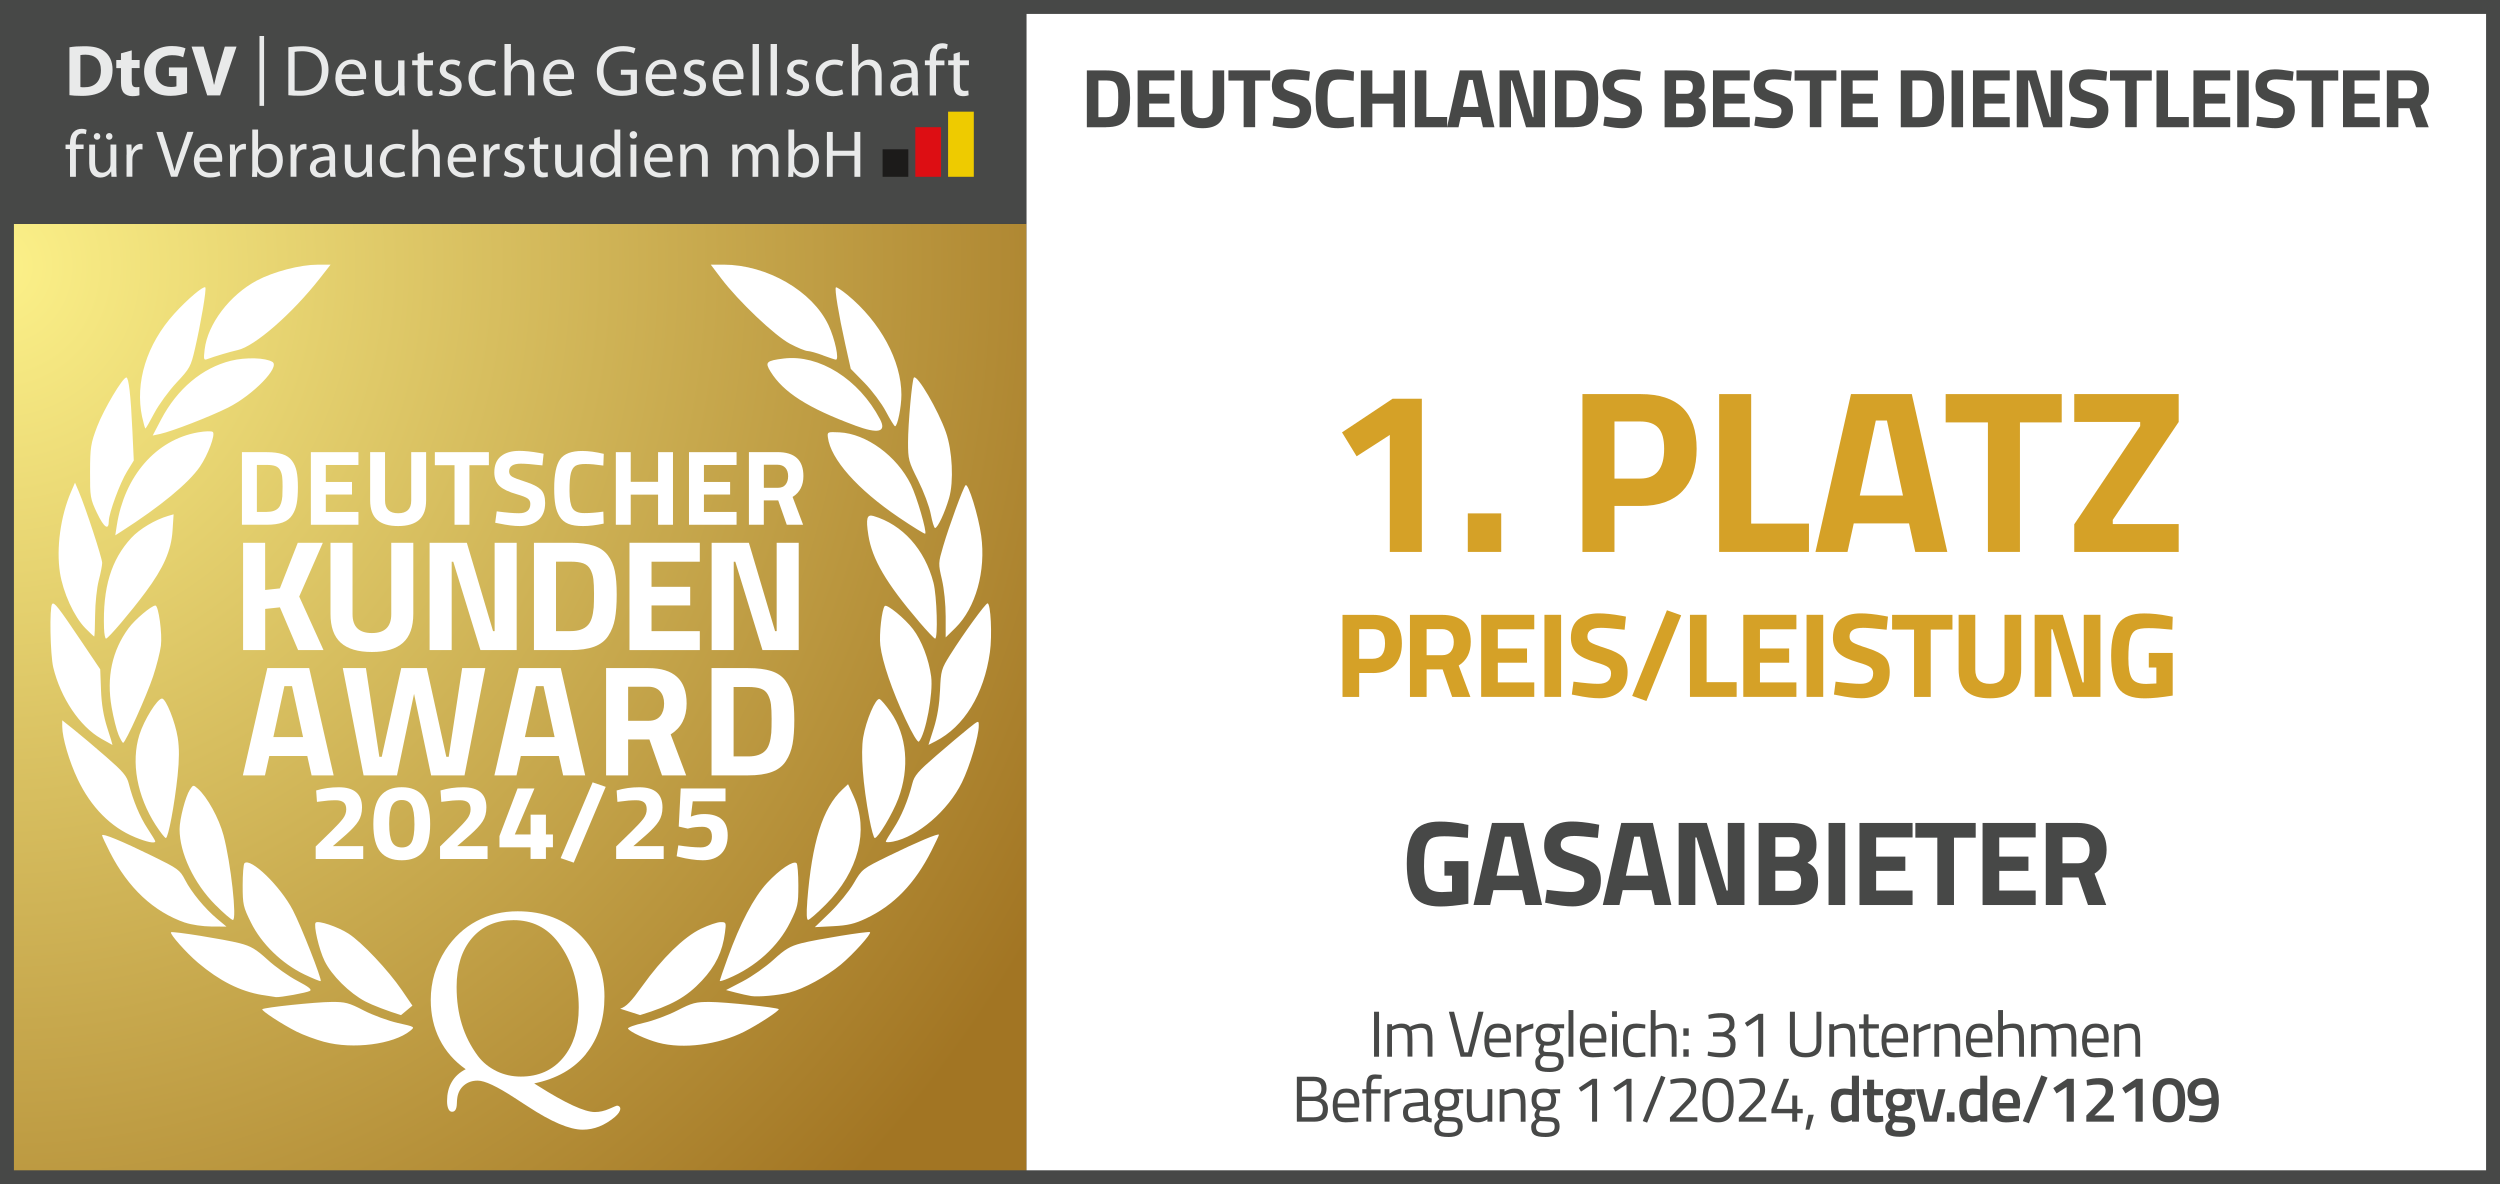 <?xml version="1.0" encoding="UTF-8"?><svg xmlns="http://www.w3.org/2000/svg" xmlns:xlink="http://www.w3.org/1999/xlink" viewBox="0 0 538.58 255.12"><rect x="0" y="0" width="538.58" height="255.12" fill="#333333" stroke="none"/><defs><style>.cls-1{fill:#fff;}.cls-2{fill:#1c1b1a;}.cls-3{clip-path:url(#clippath-1);}.cls-4{fill:url(#radial-gradient);}.cls-5{fill:#eecb00;}.cls-6{clip-path:url(#clippath);}.cls-7{fill:#e9eaea;}.cls-8{fill:none;}.cls-9{fill:#d5a127;}.cls-10{fill:#dd0e13;}.cls-11{fill:#474847;}</style><radialGradient id="radial-gradient" cx="-21.85" cy="-26.21" fx="-21.85" fy="-26.21" r="274.71" gradientTransform="translate(20.47 83.84) scale(.95 1.01)" gradientUnits="userSpaceOnUse"><stop offset="0" stop-color="#fcf189"/><stop offset="1" stop-color="#a27523"/></radialGradient><clipPath id="clippath"><rect class="cls-8" x="14.12" y="7.76" width="195.67" height="30.49"/></clipPath><clipPath id="clippath-1"><rect class="cls-8" x="-123.62" y="-140.16" width="371.33" height="525.16"/></clipPath></defs><g id="Hintergrund"><rect class="cls-1" x="221.1" width="317.48" height="255.12"/><rect id="Gold" class="cls-4" y="48.23" width="221.1" height="206.89"/><g id="Rahmen_3pt"><path class="cls-11" d="M535.58,3V252.12H3V3H535.58M538.58,0H0V255.12H538.58V0h0Z"/></g><rect class="cls-11" width="221.1" height="48.23"/></g><g id="GRAFIK"><g id="Kranz"><path class="cls-1" d="M112.15,229.67m25.75-10.99c6.76-2.06,9.97-3.85,13.32-7.43,2.96-3.17,4.42-6.21,4.96-10.33,.29-2.2,.26-2.27-.94-2.27-.68,0-2.58,.64-4.22,1.43-3.66,1.75-8.37,6.34-12.68,12.39-2.38,3.33-3.44,4.41-4.73,4.84m-44.76-.67l-2.27-3.32c-2.95-4.32-8.66-10.37-11.52-12.2-2.29-1.47-6.52-2.89-7.05-2.36-.51,.51,.71,5.81,1.92,8.27,1.51,3.09,5.36,6.92,8.78,8.72,1.47,.78,4.93,2.1,7.68,2.94m-16.52,5.76c6.14,1.67,14.89,.54,18.5-2.38,1.06-.86,1.04-.86-2.67-1.69-2.05-.46-5.35-1.67-7.33-2.69-3.2-1.66-3.96-1.86-6.97-1.84-3.4,.02-14.51,1.18-14.89,1.57-.28,.28,4.27,3.25,7.4,4.83,1.41,.71,4.09,1.7,5.96,2.21h0Zm71.96,.18c5.31,1.43,12.93,.45,18.52-2.38,3.03-1.54,7.68-4.58,7.41-4.85-.37-.37-11.54-1.54-14.88-1.55-3-.01-3.77,.19-6.97,1.84-1.98,1.02-5.23,2.23-7.24,2.67-2,.45-3.52,1.01-3.37,1.25,.45,.72,3.86,2.31,6.52,3.02h0Zm-85.33-10.28c1.35,.23,2.67,.43,2.94,.46,.9,.1,6.61-.94,7.31-1.33,.51-.29-.21-.87-2.7-2.18-1.87-.98-4.76-3.03-6.42-4.56-2.47-2.26-3.57-2.91-5.96-3.53-3.28-.85-14.54-2.65-14.83-2.37-.34,.33,3.27,4.41,5.8,6.55,4.66,3.94,9.09,6.17,13.87,6.97h0Zm105.24,.22c1.57,.26,5.95-.13,8.33-.74,3.02-.77,8.04-3.5,11.06-6.02,2.68-2.23,6.66-6.65,6.3-6.99-.28-.27-11.62,1.56-14.81,2.39-2.4,.62-3.49,1.27-5.97,3.54-1.67,1.53-4.66,3.63-6.64,4.66l-3.6,1.88,2.07,.54c1.14,.3,2.61,.63,3.26,.73h0Zm-96.18-4.65c1.84,.88,3.43,1.53,3.53,1.43,.31-.31-4.22-11.86-6-15.27-2.69-5.18-9.13-11.41-10.43-10.11-.21,.21-.38,2.36-.38,4.77,0,4.12,.11,4.63,1.79,8.01,2.26,4.58,6.66,8.85,11.49,11.17h0Zm89.5,1.41c0,.12,.8-.11,1.79-.53,5.92-2.47,10.8-6.89,13.37-12.09,1.66-3.35,1.77-3.87,1.77-7.98,0-2.42-.17-4.57-.38-4.77-.66-.66-3.66,1.35-6.34,4.24-2.88,3.11-5.8,8.67-8.53,16.23-.93,2.57-1.69,4.77-1.69,4.9h0Zm-115.18-12.57c1.33,.46,3.84,.83,5.65,.84l3.26,.02-1.99-1.66c-2.68-2.24-5.55-5.72-6.95-8.44-1.08-2.1-1.51-2.41-7-5.1-6.59-3.23-10.86-4.99-10.86-4.46,0,.19,.77,1.85,1.71,3.69,3.92,7.66,9.38,12.77,16.17,15.12h0Zm135.66,.98l3.97-.21c3.15-.16,4.61-.51,7.05-1.66,6.01-2.83,10.53-7.51,14.1-14.58,.89-1.76,1.62-3.32,1.62-3.45,0-.42-4.77,1.59-10.78,4.53-5.76,2.82-5.78,2.84-7.59,5.94-1,1.71-3.29,4.52-5.09,6.26l-3.27,3.16Zm-129.11-4.77c1.76,1.77,3.45,3.22,3.74,3.22,.92,0-.44-12.32-2.02-18.25-.97-3.65-3.5-8.25-5.53-10.04-.97-.85-1.01-.85-1.72,.24-.94,1.44-2.21,6.31-2.21,8.5,0,5.14,3.09,11.67,7.73,16.33h0Zm127.48-.72c-.2,2.59-.14,3.93,.18,3.93,.27,0,1.99-1.49,3.81-3.32,7.07-7.07,9.37-16.06,5.98-23.37l-1.18-2.55-1.21,1.13c-4.27,4.01-6.57,11.35-7.59,24.17h0Zm-144.84-13.89c2.58,1.06,4.38,1.43,4.38,.89,0-.13-.74-1.37-1.65-2.74-1.66-2.51-3.14-6.06-4.06-9.7-.41-1.62-1.25-2.62-4.91-5.8-2.43-2.12-5.54-4.74-6.92-5.84l-2.5-1.99v1.32c0,2.42,1.5,7.54,3.34,11.4,2.85,5.99,7.14,10.33,12.31,12.45h0Zm161.76,.95c0,.17,.7,.17,1.55,0,5.33-1.05,11.86-6.66,14.85-12.75,1.71-3.48,3.63-9.97,3.63-12.24,0-1.16-.03-1.15-2.26,.64-1.25,1-4.36,3.62-6.91,5.83-3.91,3.37-4.72,4.32-5.14,5.99-.92,3.66-2.41,7.21-4.07,9.73-.91,1.37-1.65,2.63-1.65,2.8h0Zm-157.25-3.51c.97,1.51,1.94,2.74,2.15,2.74,.52,0,1.87-7.18,2.53-13.42,.37-3.54,.38-5.95,.03-8.21-.53-3.39-2.55-8.42-3.39-8.42-1,0-3.87,4.61-4.87,7.81-1.84,5.92-.52,13.18,3.54,19.5h0Zm153.71-1.43c.43,2.3,.95,4.17,1.16,4.17,.72,0,3.84-5.22,5.06-8.45,2.5-6.64,1.88-13.66-1.65-18.71-1-1.43-2.07-2.68-2.38-2.78-.83-.28-2.92,4.63-3.52,8.24-.57,3.43-.06,10.12,1.33,17.53h0ZM21.72,159.09c1.34,.77,2.47,1.4,2.51,1.4,.04,0-.46-1.66-1.12-3.69-.81-2.53-1.24-5.11-1.35-8.15l-.17-4.46-4.06-6.03c-4.98-7.4-5.84-8.5-6.29-8.05-.61,.61-.43,10.94,.24,13.7,1.58,6.53,5.7,12.67,10.25,15.28h0Zm178.3,1.38l1.49-.76c6.19-3.14,10.49-10.17,11.75-19.21,.51-3.63,.17-10.52-.51-10.52-.45,0-5.19,6.53-8.04,11.07-1.92,3.06-2.01,3.39-2.2,7.7-.13,2.96-.59,5.74-1.34,8.11l-1.15,3.61Zm-174.51-2.23c.41,.99,.87,1.79,1.02,1.79,.49,0,5.07-10.15,6.45-14.31,.74-2.23,1.5-5.19,1.68-6.59,.33-2.55-.5-8.68-1.18-8.68-.84,0-4.43,3.03-5.79,4.89-3.55,4.84-4.78,10.58-3.64,17.05,.39,2.23,1.05,4.86,1.46,5.84h0Zm169.59-3.25c1.45,3.09,2.61,5.03,2.86,4.77,1.44-1.52,3.12-10.43,2.64-14.02-.5-3.73-2.06-7.79-3.91-10.21-1.77-2.31-5.61-5.45-6.08-4.98-.62,.62-1.25,6.12-.96,8.49,.43,3.59,2.52,9.7,5.45,15.96h0ZM22.41,135.34c.04,1.25,.24,2.25,.43,2.24,.5-.04,5.33-5.72,8.5-9.99,3.91-5.26,5.56-9.02,5.83-13.27l.23-3.52-1.14,.33c-2.83,.82-6.2,2.83-7.97,4.75-4.36,4.73-6.17,10.73-5.88,19.47h0Zm175.54-1.45c1.73,2.02,3.31,3.69,3.5,3.69,.65,.03,.38-9.26-.35-12.05-1.87-7.2-6.69-12.54-12.94-14.37-1.4-.41-1.65,.52-1.09,4.12,.81,5.18,3.83,10.34,10.89,18.61h0Zm-179.56,1.45c.97,.98,1.83,1.79,1.91,1.79s.17-2.09,.19-4.65c.02-2.56,.38-5.9,.78-7.42,.4-1.52,.74-3.23,.74-3.79,0-1.04-3.55-11.88-5.04-15.38l-.81-1.91-.89,2.06c-2.23,5.2-3.16,12.03-2.36,17.3,.65,4.28,3.05,9.53,5.48,12h0Zm185.33,1.99l2.1-2.06c4.38-4.3,6.61-12.27,5.56-19.88-.59-4.31-2.81-11.45-3.37-10.85-.53,.56-3.53,8.74-4.82,13.14-1.06,3.62-1.07,3.74-.27,7.15,.47,2,.81,5.39,.81,7.98v4.51ZM24.84,115.32l1.33-.85c8.36-5.35,14.45-10.37,16.9-13.94,1.73-2.52,3.36-6.87,2.79-7.46-.23-.24-1.63-.2-3.23,.08-9.01,1.59-15.82,9.41-17.47,20.07l-.32,2.09Zm168.83-3.83c3,2.03,5.54,3.59,5.65,3.49,.4-.4-1.79-7.94-3.08-10.58-3.02-6.17-9.6-10.98-15.41-11.26-2.55-.12-2.62-.09-2.48,1.06,.58,4.7,6.38,11.25,15.32,17.29h0Zm-172.74-.92c1.47,3.1,2.51,3.8,2.51,1.69,0-1.67,2.39-8.19,3.92-10.67l1.46-2.38-.3-6.44c-.35-7.6-.79-11.45-1.3-11.45-.8,0-4.87,6.86-6.3,10.6-1.37,3.61-1.5,4.43-1.52,9.67-.02,5.48,.05,5.86,1.52,8.98h0Zm179.59,.2c.31,1.64,.72,2.98,.92,2.98,.56,0,2.11-3.31,3.02-6.44,1.04-3.57,.72-10.19-.68-14.19-1.66-4.76-6.21-12.52-6.9-11.78-.39,.41-1.26,10.03-1.26,13.94,0,3.69,.12,4.15,2.17,8.21,1.19,2.37,2.42,5.64,2.73,7.28h0ZM32.88,93.83l1.6-.34c2.56-.55,10.83-3.76,14.66-5.68,5.4-2.72,11.27-8.77,9.55-9.84-1.49-.92-5.75-1.04-8.92-.26-6.2,1.53-11.6,6.07-15.06,12.66l-1.82,3.47Zm151.29-2.17q7.61,2.82,5.41-1.35c-4.53-8.62-13.11-14.02-20.76-13.07-3.76,.47-4.08,.79-2.82,2.82,2.76,4.47,8.07,7.85,18.17,11.59h0Zm-153.53-1.76c.29,1.32,.59,2.41,.69,2.41s.96-1.49,1.91-3.31c.96-1.82,3.11-4.77,4.78-6.56,2.88-3.07,3.09-3.46,3.98-7.3,1.27-5.46,2.53-12.93,2.23-13.23-.39-.39-3.86,2.56-6.67,5.66-5.97,6.59-8.53,14.85-6.93,22.33h0Zm160.21-1.25c.92,1.74,1.81,3.17,1.97,3.18,.53,0,1.37-4.15,1.37-6.78,0-7.32-4.54-15.71-11.66-21.55-1.22-1-2.32-1.71-2.45-1.59-.32,.32,.58,5.77,2,12.17l1.2,5.38,2.95,3.01c1.62,1.66,3.71,4.44,4.62,6.18h0Zm-146.76-13.39c-.26,2.22-.21,2.4,.6,2.09,1.37-.53,5.09-1.63,6.5-1.93,3.66-.78,11.78-7.86,17.72-15.46l2.3-2.94h-2.82c-3.7,0-9.48,1.51-13.03,3.4-5.88,3.13-10.62,9.38-11.27,14.85h0Zm133.17,1.29c1.31,.49,2.57,.91,2.81,.93,.77,.08-.18-4.43-1.57-7.4-3.45-7.38-13.25-13.04-22.61-13.07h-2.77s2.25,2.97,2.25,2.97c3.7,4.89,11.53,12.33,14.8,14.07,1.61,.85,3.33,1.56,3.81,1.57,.49,.01,1.96,.42,3.27,.91h0Zm0,0"/><path class="cls-1" d="M126.25,227.01c2.64-3.27,3.97-7.38,3.97-12.33,0-2.57-.43-4.97-1.29-7.2-.86-2.23-2.1-4.17-3.72-5.82-1.74-1.79-3.74-3.12-6.02-4.01-2.28-.88-4.83-1.33-7.67-1.33-3.27,0-6.23,.71-8.88,2.13-2.65,1.42-4.87,3.48-6.66,6.19-1.05,1.64-1.84,3.35-2.38,5.15-.53,1.8-.8,3.67-.8,5.62,0,3.16,.64,6,1.93,8.54,1.28,2.54,3.15,4.67,5.6,6.39-1.33,.68-2.34,1.6-3.01,2.76-.68,1.15-1.01,2.52-1.01,4.11,0,.72,.1,1.28,.29,1.69,.19,.41,.45,.61,.79,.61,.65,0,.99-.58,1.03-1.73,.02-.58,.05-1.02,.1-1.3,.17-1.12,.65-2.01,1.45-2.68,.8-.67,1.78-1,2.95-1,1.5,0,4.15,1.24,7.96,3.73,.85,.57,1.52,1,2,1.3,.15,.1,.41,.27,.78,.5,5.1,3.36,9.06,5.04,11.86,5.04,1.23,0,2.42-.23,3.57-.68,1.14-.45,2.26-1.14,3.36-2.05,.38-.33,.68-.66,.88-.96,.2-.31,.3-.6,.3-.86,0-.18-.07-.33-.21-.45-.14-.12-.31-.18-.51-.18-.07,0-.62,.23-1.66,.69-1.04,.46-2.07,.69-3.09,.69-2.23,0-6.35-1.9-12.33-5.69-.33-.2-.58-.36-.75-.48,4.82-.99,8.55-3.11,11.2-6.39h0Zm-19.28,3.74c-1.62-.78-2.95-1.86-4-3.24-1.55-2.09-2.71-4.36-3.46-6.81-.76-2.46-1.14-5.14-1.14-8.07,0-4.44,1.1-7.95,3.31-10.53,2.21-2.58,5.2-3.87,8.97-3.87,1.98,0,3.78,.4,5.39,1.2,1.61,.8,3.02,2,4.24,3.61,1.45,1.92,2.55,4.07,3.29,6.44,.74,2.37,1.11,4.89,1.11,7.57,0,4.54-1.13,8.16-3.39,10.85-2.26,2.69-5.29,4.03-9.09,4.03-1.87,0-3.61-.39-5.23-1.17h0Z"/></g><g id="DtGV-Logo"><g class="cls-6"><rect class="cls-2" x="190.14" y="32.16" width="5.54" height="5.93"/><rect class="cls-10" x="197.19" y="27.4" width="5.54" height="10.69"/><rect class="cls-5" x="204.25" y="24.06" width="5.54" height="14.03"/><g class="cls-3"><path class="cls-7" d="M14.95,10.19c.87-.16,2.01-.23,3.2-.23,2.01,0,3.32,.33,4.32,1.09,1.09,.81,1.78,2.12,1.78,3.99,0,2.01-.73,3.4-1.73,4.26-1.11,.92-2.81,1.36-4.86,1.36-1.23,0-2.12-.08-2.7-.16V10.19Zm2.37,8.56c.2,.05,.55,.05,.83,.05,2.17,.02,3.59-1.17,3.59-3.68,0-2.26-1.28-3.34-3.34-3.34-.51,0-.87,.05-1.08,.09v6.88Z"/><path class="cls-7" d="M28.38,10.85v2.07h1.7v1.75h-1.7v2.78c0,.92,.23,1.34,.94,1.34,.33,0,.48-.02,.7-.06l.02,1.79c-.3,.11-.87,.2-1.53,.2-.76,0-1.4-.27-1.79-.66-.44-.45-.66-1.18-.66-2.26v-3.13h-1.01v-1.75h1.01v-1.43l2.32-.64Z"/><path class="cls-7" d="M40.3,20.06c-.73,.25-2.12,.59-3.51,.59-1.92,0-3.3-.48-4.27-1.4-.95-.92-1.48-2.29-1.48-3.84,.01-3.49,2.56-5.49,6-5.49,1.36,0,2.4,.27,2.92,.5l-.5,1.92c-.58-.27-1.28-.45-2.43-.45-1.98,0-3.49,1.12-3.49,3.4s1.37,3.45,3.32,3.45c.53,0,.97-.06,1.15-.14v-2.21h-1.62v-1.86h3.91v5.53Z"/><path class="cls-7" d="M44.64,20.55l-3.37-10.51h2.6l1.28,4.44c.36,1.26,.69,2.45,.94,3.76h.05c.27-1.26,.59-2.51,.95-3.71l1.34-4.49h2.53l-3.54,10.51h-2.77Z"/><path class="cls-7" d="M62.11,10.18c.84-.13,1.82-.22,2.9-.22,1.95,0,3.34,.44,4.26,1.29,.95,.86,1.5,2.09,1.5,3.79s-.55,3.12-1.51,4.08c-1,.98-2.62,1.51-4.66,1.51-.98,0-1.78-.03-2.48-.12V10.18Zm1.37,9.31c.34,.06,.84,.06,1.37,.06,2.9,.02,4.47-1.62,4.47-4.46,.01-2.51-1.39-4.05-4.26-4.05-.7,0-1.23,.06-1.59,.14v8.31Z"/><path class="cls-7" d="M73.57,17.01c.03,1.86,1.2,2.62,2.57,2.62,.98,0,1.59-.17,2.09-.37l.25,.97c-.48,.22-1.32,.48-2.53,.48-2.31,0-3.71-1.54-3.71-3.8s1.36-4.08,3.55-4.08c2.46,0,3.1,2.17,3.1,3.55,0,.28-.02,.5-.05,.66l-5.29-.02Zm4.01-.98c.02-.86-.36-2.23-1.89-2.23-1.4,0-2,1.28-2.11,2.23h3.99Z"/><path class="cls-7" d="M87.15,18.49c0,.78,.02,1.47,.06,2.06h-1.22l-.08-1.23h-.03c-.34,.61-1.15,1.4-2.49,1.4-1.19,0-2.6-.67-2.6-3.31v-4.41h1.37v4.16c0,1.43,.45,2.42,1.68,2.42,.92,0,1.56-.64,1.81-1.26,.08-.19,.12-.44,.12-.7v-4.61h1.37v5.49Z"/><path class="cls-7" d="M91.32,11.19v1.81h1.96v1.04h-1.96v4.07c0,.94,.27,1.47,1.03,1.47,.37,0,.59-.03,.79-.09l.06,1.04c-.27,.09-.69,.19-1.22,.19-.64,0-1.15-.22-1.48-.58-.37-.42-.53-1.09-.53-1.98v-4.12h-1.17v-1.04h1.17v-1.39l1.34-.42Z"/><path class="cls-7" d="M94.87,19.16c.42,.25,1.14,.53,1.82,.53,.98,0,1.45-.48,1.45-1.12s-.39-1.01-1.39-1.39c-1.37-.5-2.01-1.23-2.01-2.14,0-1.22,1-2.21,2.6-2.21,.76,0,1.43,.2,1.84,.47l-.33,.98c-.3-.17-.84-.44-1.54-.44-.81,0-1.25,.47-1.25,1.03,0,.64,.44,.92,1.42,1.29,1.29,.48,1.98,1.14,1.98,2.28,0,1.34-1.04,2.28-2.81,2.28-.83,0-1.59-.22-2.12-.53l.33-1.03Z"/><path class="cls-7" d="M106.85,20.28c-.36,.17-1.15,.44-2.17,.44-2.28,0-3.76-1.54-3.76-3.87s1.59-4.02,4.05-4.02c.81,0,1.53,.2,1.9,.41l-.31,1.04c-.33-.17-.84-.36-1.59-.36-1.73,0-2.67,1.29-2.67,2.87,0,1.75,1.12,2.82,2.62,2.82,.78,0,1.29-.19,1.68-.36l.23,1.03Z"/><path class="cls-7" d="M108.69,9.48h1.37v4.71h.03c.22-.39,.56-.75,.98-.97,.4-.25,.89-.39,1.4-.39,1.01,0,2.63,.62,2.63,3.23v4.49h-1.37v-4.33c0-1.23-.45-2.24-1.75-2.24-.89,0-1.58,.62-1.84,1.37-.08,.19-.09,.39-.09,.65v4.55h-1.37V9.48Z"/><path class="cls-7" d="M118.36,17.01c.03,1.86,1.2,2.62,2.57,2.62,.98,0,1.59-.17,2.09-.37l.25,.97c-.48,.22-1.32,.48-2.53,.48-2.31,0-3.71-1.54-3.71-3.8s1.36-4.08,3.55-4.08c2.46,0,3.1,2.17,3.1,3.55,0,.28-.02,.5-.05,.66l-5.29-.02Zm4.01-.98c.01-.86-.36-2.23-1.89-2.23-1.4,0-2,1.28-2.11,2.23h3.99Z"/><path class="cls-7" d="M137.22,20.08c-.61,.23-1.82,.58-3.24,.58-1.59,0-2.9-.41-3.93-1.39-.9-.87-1.47-2.28-1.47-3.91,0-3.13,2.17-5.43,5.69-5.43,1.21,0,2.18,.27,2.63,.48l-.34,1.11c-.56-.26-1.26-.45-2.32-.45-2.56,0-4.23,1.59-4.23,4.22s1.59,4.24,4.05,4.24c.89,0,1.5-.12,1.81-.28v-3.13h-2.12v-1.09h3.46v5.05Z"/><path class="cls-7" d="M140.41,17.01c.03,1.86,1.2,2.62,2.57,2.62,.98,0,1.59-.17,2.09-.37l.25,.97c-.48,.22-1.32,.48-2.52,.48-2.31,0-3.71-1.54-3.71-3.8s1.36-4.08,3.55-4.08c2.46,0,3.1,2.17,3.1,3.55,0,.28-.02,.5-.05,.66l-5.29-.02Zm4.01-.98c.01-.86-.36-2.23-1.89-2.23-1.4,0-2,1.28-2.1,2.23h3.99Z"/><path class="cls-7" d="M147.49,19.16c.42,.25,1.14,.53,1.83,.53,.98,0,1.45-.48,1.45-1.12s-.39-1.01-1.39-1.39c-1.37-.5-2.01-1.23-2.01-2.14,0-1.22,1-2.21,2.61-2.21,.76,0,1.43,.2,1.84,.47l-.33,.98c-.3-.17-.84-.44-1.54-.44-.81,0-1.25,.47-1.25,1.03,0,.64,.44,.92,1.42,1.29,1.29,.48,1.98,1.14,1.98,2.28,0,1.34-1.04,2.28-2.81,2.28-.83,0-1.59-.22-2.12-.53l.33-1.03Z"/><path class="cls-7" d="M154.86,17.01c.03,1.86,1.2,2.62,2.57,2.62,.98,0,1.59-.17,2.09-.37l.25,.97c-.48,.22-1.33,.48-2.53,.48-2.31,0-3.71-1.54-3.71-3.8s1.36-4.08,3.55-4.08c2.46,0,3.1,2.17,3.1,3.55,0,.28-.02,.5-.05,.66l-5.28-.02Zm4.01-.98c.02-.86-.36-2.23-1.89-2.23-1.4,0-2,1.28-2.1,2.23h3.99Z"/><rect class="cls-7" x="162.13" y="9.48" width="1.37" height="11.07"/><rect class="cls-7" x="166.01" y="9.48" width="1.37" height="11.07"/><path class="cls-7" d="M169.71,19.16c.42,.25,1.14,.53,1.83,.53,.98,0,1.45-.48,1.45-1.12s-.39-1.01-1.39-1.39c-1.37-.5-2.01-1.23-2.01-2.14,0-1.22,1-2.21,2.6-2.21,.76,0,1.43,.2,1.84,.47l-.33,.98c-.3-.17-.84-.44-1.54-.44-.81,0-1.25,.47-1.25,1.03,0,.64,.44,.92,1.42,1.29,1.29,.48,1.98,1.14,1.98,2.28,0,1.34-1.04,2.28-2.81,2.28-.83,0-1.59-.22-2.12-.53l.33-1.03Z"/><path class="cls-7" d="M181.68,20.28c-.36,.17-1.15,.44-2.17,.44-2.28,0-3.76-1.54-3.76-3.87s1.59-4.02,4.05-4.02c.81,0,1.53,.2,1.9,.41l-.31,1.04c-.33-.17-.84-.36-1.59-.36-1.73,0-2.67,1.29-2.67,2.87,0,1.75,1.12,2.82,2.62,2.82,.78,0,1.29-.19,1.68-.36l.23,1.03Z"/><path class="cls-7" d="M183.53,9.48h1.37v4.71h.03c.22-.39,.56-.75,.98-.97,.41-.25,.89-.39,1.4-.39,1.01,0,2.63,.62,2.63,3.23v4.49h-1.37v-4.33c0-1.23-.45-2.24-1.75-2.24-.89,0-1.57,.62-1.84,1.37-.08,.19-.09,.39-.09,.65v4.55h-1.37V9.48Z"/><path class="cls-7" d="M197.73,18.74c0,.65,.03,1.29,.11,1.81h-1.23l-.13-.95h-.05c-.41,.59-1.23,1.12-2.31,1.12-1.53,0-2.31-1.08-2.31-2.17,0-1.82,1.62-2.82,4.54-2.81v-.16c0-.62-.17-1.76-1.71-1.75-.72,0-1.45,.2-1.98,.56l-.31-.92c.62-.39,1.54-.66,2.49-.66,2.32,0,2.88,1.58,2.88,3.09v2.82Zm-1.34-2.04c-1.5-.03-3.19,.23-3.19,1.7,0,.9,.59,1.31,1.28,1.31,1,0,1.64-.62,1.85-1.26,.05-.14,.06-.3,.06-.44v-1.31Z"/><path class="cls-7" d="M200.29,20.55v-6.5h-1.04v-1.04h1.04v-.36c0-1.06,.25-2.03,.89-2.63,.51-.5,1.2-.7,1.82-.7,.5,0,.9,.11,1.17,.22l-.17,1.06c-.22-.09-.48-.17-.89-.17-1.15,0-1.47,1.03-1.47,2.18v.41h1.82v1.04h-1.81v6.5h-1.37Z"/><path class="cls-7" d="M206.78,11.19v1.81h1.96v1.04h-1.96v4.07c0,.94,.27,1.47,1.03,1.47,.37,0,.59-.03,.8-.09l.06,1.04c-.26,.09-.69,.19-1.22,.19-.64,0-1.15-.22-1.48-.58-.37-.42-.53-1.09-.53-1.98v-4.12h-1.17v-1.04h1.17v-1.39l1.34-.42Z"/><path class="cls-7" d="M15.08,38.09v-5.98h-.96v-.96h.96v-.33c0-.98,.23-1.86,.82-2.42,.47-.46,1.1-.65,1.68-.65,.46,0,.83,.1,1.08,.2l-.16,.97c-.2-.09-.44-.16-.82-.16-1.06,0-1.35,.95-1.35,2.01v.37h1.68v.96h-1.66v5.98h-1.26Z"/><path class="cls-7" d="M25.07,36.2c0,.72,.01,1.35,.06,1.89h-1.12l-.07-1.13h-.03c-.32,.56-1.06,1.29-2.3,1.29-1.09,0-2.39-.62-2.39-3.04v-4.06h1.26v3.83c0,1.32,.42,2.22,1.55,2.22,.85,0,1.43-.59,1.66-1.16,.07-.17,.11-.4,.11-.65v-4.25h1.26v5.05Zm-4.17-6.1c-.42,0-.7-.33-.7-.72s.32-.72,.72-.72,.69,.32,.69,.72-.27,.72-.69,.72h-.01Zm2.61,0c-.4,0-.69-.33-.69-.72s.3-.72,.72-.72c.39,0,.69,.32,.69,.72s-.27,.72-.7,.72h-.01Z"/><path class="cls-7" d="M27.28,33.31c0-.82-.01-1.52-.06-2.17h1.1l.06,1.36h.04c.32-.93,1.09-1.52,1.94-1.52,.13,0,.23,.01,.34,.04v1.18c-.14-.01-.27-.03-.45-.03-.89,0-1.52,.67-1.69,1.61-.03,.19-.04,.39-.04,.6v3.7h-1.26v-4.78Z"/><path class="cls-7" d="M36.85,38.09l-3.17-9.67h1.36l1.51,4.76c.4,1.3,.76,2.5,1.03,3.61h.03c.27-1.12,.66-2.34,1.1-3.6l1.64-4.78h1.33l-3.46,9.67h-1.38Z"/><path class="cls-7" d="M42.97,34.84c.03,1.71,1.1,2.41,2.37,2.41,.9,0,1.46-.16,1.92-.34l.23,.89c-.44,.2-1.22,.44-2.32,.44-2.12,0-3.41-1.42-3.41-3.5s1.25-3.76,3.27-3.76c2.27,0,2.85,1.99,2.85,3.27,0,.26-.01,.46-.04,.6h-4.86Zm3.69-.92c.01-.79-.33-2.05-1.74-2.05-1.29,0-1.84,1.18-1.94,2.05h3.67Z"/><path class="cls-7" d="M49.56,33.31c0-.82-.01-1.52-.06-2.17h1.1l.06,1.36h.04c.32-.93,1.09-1.52,1.94-1.52,.13,0,.23,.01,.34,.04v1.18c-.14-.01-.27-.03-.44-.03-.89,0-1.52,.67-1.69,1.61-.03,.19-.04,.39-.04,.6v3.7h-1.26v-4.78Z"/><path class="cls-7" d="M54.34,27.91h1.26v4.35h.03c.44-.78,1.25-1.26,2.37-1.26,1.72,0,2.93,1.43,2.93,3.53,0,2.5-1.58,3.73-3.13,3.73-1,0-1.79-.39-2.32-1.31h-.03l-.07,1.15h-1.09c.04-.47,.06-1.18,.06-1.79v-8.39Zm1.26,7.4c0,.16,.01,.32,.04,.46,.24,.88,.99,1.48,1.89,1.48,1.33,0,2.11-1.08,2.11-2.67,0-1.41-.72-2.6-2.07-2.6-.86,0-1.66,.6-1.91,1.55-.04,.16-.07,.33-.07,.53v1.25Z"/><path class="cls-7" d="M62.61,33.31c0-.82-.01-1.52-.06-2.17h1.1l.06,1.36h.04c.32-.93,1.09-1.52,1.94-1.52,.13,0,.23,.01,.34,.04v1.18c-.14-.01-.27-.03-.44-.03-.89,0-1.52,.67-1.69,1.61-.03,.19-.04,.39-.04,.6v3.7h-1.26v-4.78Z"/><path class="cls-7" d="M72.2,36.43c0,.6,.03,1.19,.1,1.66h-1.13l-.12-.87h-.04c-.37,.54-1.13,1.03-2.12,1.03-1.41,0-2.12-.99-2.12-1.99,0-1.68,1.49-2.6,4.17-2.58v-.14c0-.57-.16-1.62-1.58-1.61-.66,0-1.33,.19-1.82,.52l-.29-.85c.57-.36,1.42-.6,2.29-.6,2.14,0,2.65,1.45,2.65,2.84v2.6Zm-1.23-1.88c-1.38-.03-2.94,.21-2.94,1.56,0,.83,.54,1.21,1.18,1.21,.92,0,1.51-.57,1.71-1.16,.04-.13,.06-.27,.06-.4v-1.2Z"/><path class="cls-7" d="M80.13,36.2c0,.72,.01,1.35,.06,1.89h-1.12l-.07-1.13h-.03c-.32,.56-1.06,1.29-2.29,1.29-1.09,0-2.4-.62-2.4-3.04v-4.06h1.26v3.83c0,1.32,.42,2.22,1.55,2.22,.85,0,1.43-.59,1.66-1.16,.07-.17,.11-.4,.11-.65v-4.25h1.26v5.05Z"/><path class="cls-7" d="M87.28,37.85c-.33,.16-1.06,.4-1.99,.4-2.09,0-3.46-1.42-3.46-3.56s1.46-3.7,3.73-3.7c.75,0,1.41,.19,1.75,.37l-.29,.96c-.3-.16-.78-.33-1.46-.33-1.59,0-2.45,1.19-2.45,2.64,0,1.61,1.03,2.6,2.41,2.6,.72,0,1.19-.17,1.55-.33l.22,.95Z"/><path class="cls-7" d="M88.85,27.91h1.26v4.33h.03c.2-.36,.52-.69,.9-.89,.37-.23,.82-.36,1.29-.36,.93,0,2.42,.57,2.42,2.97v4.13h-1.26v-3.99c0-1.13-.42-2.07-1.61-2.07-.82,0-1.45,.57-1.69,1.26-.07,.17-.09,.36-.09,.6v4.19h-1.26v-10.18Z"/><path class="cls-7" d="M97.64,34.84c.03,1.71,1.1,2.41,2.37,2.41,.9,0,1.46-.16,1.92-.34l.23,.89c-.44,.2-1.22,.44-2.32,.44-2.12,0-3.41-1.42-3.41-3.5s1.25-3.76,3.27-3.76c2.27,0,2.85,1.99,2.85,3.27,0,.26-.01,.46-.04,.6h-4.86Zm3.69-.92c.01-.79-.33-2.05-1.74-2.05-1.29,0-1.84,1.18-1.94,2.05h3.67Z"/><path class="cls-7" d="M104.22,33.31c0-.82-.01-1.52-.06-2.17h1.1l.06,1.36h.04c.32-.93,1.09-1.52,1.94-1.52,.13,0,.23,.01,.34,.04v1.18c-.14-.01-.27-.03-.44-.03-.89,0-1.52,.67-1.69,1.61-.03,.19-.04,.39-.04,.6v3.7h-1.26v-4.78Z"/><path class="cls-7" d="M108.83,36.81c.39,.23,1.05,.49,1.68,.49,.9,0,1.33-.44,1.33-1.03s-.36-.93-1.28-1.28c-1.26-.46-1.85-1.13-1.85-1.97,0-1.12,.92-2.04,2.4-2.04,.7,0,1.32,.19,1.69,.43l-.3,.9c-.27-.16-.77-.4-1.42-.4-.75,0-1.15,.43-1.15,.95,0,.59,.4,.85,1.3,1.19,1.19,.45,1.82,1.05,1.82,2.09,0,1.23-.96,2.09-2.58,2.09-.76,0-1.46-.2-1.95-.49l.3-.95Z"/><path class="cls-7" d="M116.3,29.48v1.66h1.81v.96h-1.81v3.74c0,.86,.24,1.35,.95,1.35,.34,0,.54-.03,.73-.09l.06,.96c-.24,.09-.63,.17-1.12,.17-.59,0-1.06-.2-1.36-.53-.34-.39-.49-1-.49-1.82v-3.79h-1.08v-.96h1.08v-1.28l1.23-.39Z"/><path class="cls-7" d="M125.44,36.2c0,.72,.02,1.35,.06,1.89h-1.12l-.07-1.13h-.03c-.32,.56-1.06,1.29-2.29,1.29-1.09,0-2.4-.62-2.4-3.04v-4.06h1.26v3.83c0,1.32,.42,2.22,1.55,2.22,.85,0,1.44-.59,1.66-1.16,.07-.17,.12-.4,.12-.65v-4.25h1.26v5.05Z"/><path class="cls-7" d="M133.63,27.91v8.39c0,.62,.01,1.32,.06,1.79h-1.13l-.06-1.21h-.03c-.39,.77-1.22,1.36-2.35,1.36-1.68,0-2.98-1.42-2.98-3.53-.01-2.32,1.43-3.73,3.11-3.73,1.08,0,1.79,.5,2.09,1.05h.03v-4.13h1.26Zm-1.26,6.07c0-.17-.01-.37-.06-.55-.19-.79-.87-1.45-1.82-1.45-1.31,0-2.08,1.15-2.08,2.67,0,1.42,.7,2.58,2.05,2.58,.85,0,1.62-.57,1.85-1.5,.04-.17,.06-.35,.06-.55v-1.21Z"/><path class="cls-7" d="M136.43,29.87c-.47,0-.79-.37-.79-.82s.33-.8,.82-.8,.8,.36,.8,.8-.32,.82-.82,.82h-.01Zm-.6,1.28h1.26v6.94h-1.26v-6.94Z"/><path class="cls-7" d="M140,34.84c.03,1.71,1.1,2.41,2.37,2.41,.9,0,1.46-.16,1.92-.34l.23,.89c-.44,.2-1.22,.44-2.33,.44-2.12,0-3.41-1.42-3.41-3.5s1.25-3.76,3.27-3.76c2.27,0,2.85,1.99,2.85,3.27,0,.26-.01,.46-.04,.6h-4.86Zm3.69-.92c.01-.79-.33-2.05-1.74-2.05-1.29,0-1.84,1.18-1.94,2.05h3.67Z"/><path class="cls-7" d="M146.57,33.03c0-.73-.01-1.31-.06-1.88h1.12l.07,1.13h.03c.34-.65,1.15-1.29,2.3-1.29,.96,0,2.45,.57,2.45,2.95v4.14h-1.26v-4c0-1.12-.42-2.07-1.61-2.07-.82,0-1.46,.59-1.69,1.29-.06,.16-.09,.39-.09,.59v4.19h-1.26v-5.06Z"/><path class="cls-7" d="M157.78,33.03c0-.73-.03-1.31-.06-1.88h1.11l.06,1.12h.04c.39-.66,1.03-1.28,2.19-1.28,.93,0,1.65,.57,1.95,1.39h.03c.21-.4,.5-.69,.79-.9,.42-.32,.86-.49,1.52-.49,.93,0,2.29,.6,2.29,3.01v4.09h-1.23v-3.93c0-1.35-.5-2.14-1.51-2.14-.73,0-1.28,.53-1.51,1.13-.06,.19-.1,.42-.1,.63v4.3h-1.23v-4.16c0-1.12-.49-1.91-1.45-1.91-.77,0-1.36,.63-1.56,1.26-.07,.19-.1,.4-.1,.62v4.19h-1.23v-5.06Z"/><path class="cls-7" d="M169.84,27.91h1.26v4.35h.03c.44-.78,1.25-1.26,2.37-1.26,1.72,0,2.93,1.43,2.93,3.53,0,2.5-1.58,3.73-3.13,3.73-1,0-1.79-.39-2.32-1.31h-.03l-.07,1.15h-1.09c.04-.47,.06-1.18,.06-1.79v-8.39Zm1.26,7.4c0,.16,.01,.32,.04,.46,.24,.88,.99,1.48,1.89,1.48,1.33,0,2.11-1.08,2.11-2.67,0-1.41-.72-2.6-2.07-2.6-.86,0-1.66,.6-1.91,1.55-.04,.16-.07,.33-.07,.53v1.25Z"/><polygon class="cls-7" points="179.4 28.42 179.4 32.47 184.07 32.47 184.07 28.42 185.34 28.42 185.34 38.09 184.07 38.09 184.07 33.56 179.4 33.56 179.4 38.09 178.14 38.09 178.14 28.42 179.4 28.42"/><rect class="cls-7" x="55.9" y="7.76" width=".99" height="15.05"/></g></g></g><g><path class="cls-1" d="M57.45,113.05h-5.33v-15.64h5.33c1.37,0,2.49,.14,3.38,.43,.89,.28,1.57,.75,2.06,1.4,.49,.65,.83,1.42,1.01,2.3,.19,.88,.28,2.03,.28,3.44s-.09,2.58-.26,3.51c-.17,.93-.49,1.76-.97,2.48-.47,.73-1.16,1.26-2.06,1.59-.9,.33-2.05,.49-3.45,.49Zm3.38-6.21c.03-.49,.05-1.17,.05-2.04s-.03-1.56-.09-2.08c-.06-.52-.21-1-.44-1.43s-.58-.72-1.04-.89c-.46-.16-1.08-.24-1.85-.24h-2.12v10.12h2.12c1.16,0,2.01-.29,2.54-.87,.45-.48,.73-1.33,.84-2.58Z"/><path class="cls-1" d="M66.97,113.05v-15.64h10.25v2.76h-7.03v3.66h5.64v2.71h-5.64v3.75h7.03v2.76h-10.25Z"/><path class="cls-1" d="M82.95,107.83c0,1.83,.94,2.74,2.82,2.74s2.82-.91,2.82-2.74v-10.42h3.21v10.35c0,1.92-.5,3.32-1.5,4.22s-2.51,1.35-4.53,1.35-3.53-.45-4.53-1.35c-1-.9-1.5-2.3-1.5-4.22v-10.35h3.21v10.42Z"/><path class="cls-1" d="M93.68,100.22v-2.81h11.64v2.81h-4.19v12.83h-3.21v-12.83h-4.24Z"/><path class="cls-1" d="M112.22,99.89c-1.69,0-2.54,.55-2.54,1.66,0,.49,.21,.87,.63,1.13,.42,.26,1.4,.64,2.95,1.13,1.54,.49,2.63,1.05,3.25,1.67,.62,.62,.93,1.58,.93,2.86,0,1.64-.5,2.88-1.51,3.73s-2.33,1.26-3.96,1.26c-1.21,0-2.69-.18-4.45-.55l-.84-.16,.33-2.46c2.08,.28,3.67,.41,4.77,.41,1.65,0,2.47-.67,2.47-2.02,0-.49-.19-.87-.57-1.15-.38-.28-1.14-.57-2.27-.9-1.8-.51-3.07-1.11-3.81-1.81s-1.11-1.67-1.11-2.91c0-1.56,.48-2.73,1.44-3.5,.96-.77,2.28-1.15,3.96-1.15,1.15,0,2.61,.15,4.38,.46l.84,.16-.26,2.51c-2.19-.25-3.73-.37-4.63-.37Z"/><path class="cls-1" d="M130.06,112.8c-1.65,.35-3.13,.53-4.45,.53s-2.38-.16-3.17-.48c-.79-.32-1.41-.84-1.86-1.54-.45-.71-.76-1.53-.93-2.48s-.26-2.15-.26-3.59c0-3.02,.43-5.12,1.29-6.31,.86-1.19,2.45-1.78,4.76-1.78,1.33,0,2.88,.21,4.63,.62l-.09,2.53c-1.54-.23-2.81-.34-3.83-.34s-1.74,.13-2.18,.4c-.43,.27-.76,.78-.97,1.53-.21,.75-.31,2.03-.31,3.84s.21,3.06,.64,3.76c.43,.7,1.28,1.05,2.56,1.05s2.64-.11,4.09-.32l.07,2.6Z"/><path class="cls-1" d="M141.77,113.05v-6.49h-5.89v6.49h-3.21v-15.64h3.21v6.39h5.89v-6.39h3.21v15.64h-3.21Z"/><path class="cls-1" d="M148.43,113.05v-15.64h10.25v2.76h-7.03v3.66h5.64v2.71h-5.64v3.75h7.03v2.76h-10.25Z"/><path class="cls-1" d="M164.55,107.8v5.24h-3.21v-15.64h6.15c3.73,0,5.59,1.72,5.59,5.15,0,2.04-.78,3.54-2.33,4.51l2.26,5.98h-3.52l-1.84-5.24h-3.1Zm4.68-3.4c.37-.46,.56-1.07,.56-1.82s-.2-1.35-.59-1.79c-.4-.44-.97-.67-1.71-.67h-2.93v4.97h2.98c.76,0,1.33-.23,1.7-.69Z"/><path class="cls-1" d="M57.12,140.05h-4.75v-23.12h4.75v10.17l3.17-.34,3.86-9.83h5.4l-5.09,11.59,5.23,11.53h-5.47l-3.92-9.21-3.17,.34v8.87Z"/><path class="cls-1" d="M75.95,132.33c0,2.7,1.39,4.05,4.17,4.05s4.17-1.35,4.17-4.05v-15.4h4.75v15.3c0,2.83-.74,4.91-2.22,6.24s-3.71,1.99-6.7,1.99-5.22-.66-6.7-1.99c-1.48-1.33-2.22-3.41-2.22-6.24v-15.3h4.75v15.4Z"/><path class="cls-1" d="M92.55,140.05v-23.12h8.02l5.65,19.04h.34v-19.04h4.75v23.12h-7.81l-5.85-19.04h-.34v19.04h-4.75Z"/><path class="cls-1" d="M122.91,140.05h-7.88v-23.12h7.88c2.02,0,3.68,.21,4.99,.63,1.31,.42,2.32,1.11,3.05,2.07,.72,.96,1.22,2.1,1.5,3.4,.28,1.3,.41,3,.41,5.08s-.13,3.81-.38,5.19c-.25,1.37-.73,2.6-1.43,3.67-.7,1.08-1.72,1.86-3.05,2.35-1.33,.49-3.03,.73-5.1,.73Zm4.99-9.18c.05-.73,.07-1.73,.07-3.01s-.05-2.31-.14-3.08c-.09-.77-.31-1.47-.65-2.11-.34-.63-.86-1.07-1.53-1.31-.68-.24-1.59-.36-2.74-.36h-3.13v14.96h3.13c1.72,0,2.97-.43,3.75-1.29,.67-.7,1.08-1.97,1.24-3.81Z"/><path class="cls-1" d="M135.61,140.05v-23.12h15.15v4.08h-10.4v5.41h8.33v4.01h-8.33v5.54h10.4v4.08h-15.15Z"/><path class="cls-1" d="M153.31,140.05v-23.12h8.02l5.65,19.04h.34v-19.04h4.75v23.12h-7.81l-5.85-19.04h-.34v19.04h-4.75Z"/><path class="cls-1" d="M52.32,167.05l5.27-23.12h9.02l5.27,23.12h-4.75l-.93-4.18h-8.19l-.93,4.18h-4.75Zm8.95-19.24l-2.38,10.98h6.4l-2.38-10.98h-1.65Z"/><path class="cls-1" d="M73.84,143.93h4.99l2.89,19.11h.52l4.2-19.11h5.51l4.2,19.11h.52l2.89-19.11h4.99l-4.48,23.12h-7.19l-3.68-17.58-3.68,17.58h-7.19l-4.48-23.12Z"/><path class="cls-1" d="M106.51,167.05l5.27-23.12h9.02l5.27,23.12h-4.75l-.93-4.18h-8.19l-.93,4.18h-4.75Zm8.95-19.24l-2.38,10.98h6.4l-2.38-10.98h-1.65Z"/><path class="cls-1" d="M135.32,159.3v7.75h-4.75v-23.12h9.09c5.51,0,8.26,2.54,8.26,7.62,0,3.01-1.15,5.24-3.44,6.66l3.34,8.84h-5.2l-2.72-7.75h-4.58Zm6.92-5.03c.55-.68,.83-1.58,.83-2.69s-.29-1.99-.88-2.65c-.59-.66-1.43-.99-2.53-.99h-4.34v7.34h4.41c1.12,0,1.96-.34,2.51-1.02Z"/><path class="cls-1" d="M161.17,167.05h-7.88v-23.12h7.88c2.02,0,3.68,.21,4.99,.63,1.31,.42,2.32,1.11,3.05,2.07,.72,.96,1.22,2.1,1.5,3.4s.41,3,.41,5.08-.13,3.81-.38,5.18c-.25,1.37-.73,2.6-1.43,3.67-.7,1.08-1.72,1.86-3.05,2.35-1.33,.49-3.03,.73-5.1,.73Zm4.99-9.18c.05-.73,.07-1.73,.07-3.01s-.05-2.31-.14-3.08c-.09-.77-.31-1.47-.65-2.11s-.86-1.07-1.53-1.31c-.68-.24-1.59-.36-2.74-.36h-3.13v14.96h3.13c1.72,0,2.97-.43,3.75-1.29,.67-.7,1.08-1.97,1.24-3.81Z"/><path class="cls-1" d="M78.25,185.05h-10.24v-2.69l3.37-3.29c1.2-1.18,2.03-2.08,2.5-2.71,.47-.63,.71-1.3,.71-2.01s-.2-1.22-.59-1.51c-.39-.29-.94-.44-1.66-.44-1.07,0-2.23,.09-3.49,.28l-.57,.07-.17-2.46c1.56-.46,3.18-.69,4.86-.69,3.35,0,5.02,1.45,5.02,4.35,0,1.14-.26,2.12-.77,2.94-.51,.83-1.44,1.83-2.77,3.01l-2.75,2.39h6.55v2.76Z"/><path class="cls-1" d="M81.97,171.48c1.03-1.26,2.56-1.89,4.58-1.89s3.55,.63,4.58,1.89c1.03,1.26,1.54,3.28,1.54,6.06s-.51,4.78-1.53,5.98-2.55,1.81-4.59,1.81-3.57-.6-4.59-1.81-1.53-3.2-1.53-5.98,.51-4.8,1.54-6.06Zm7.31,5.99c0-1.89-.21-3.22-.62-3.98-.42-.76-1.11-1.14-2.09-1.14s-1.68,.38-2.1,1.15-.63,2.09-.63,3.98,.22,3.21,.65,3.96c.43,.75,1.13,1.13,2.1,1.13s1.67-.38,2.08-1.13c.41-.75,.62-2.07,.62-3.97Z"/><path class="cls-1" d="M105.04,185.05h-10.24v-2.69l3.37-3.29c1.2-1.18,2.03-2.08,2.5-2.71,.47-.63,.71-1.3,.71-2.01s-.2-1.22-.59-1.51c-.39-.29-.94-.44-1.66-.44-1.07,0-2.23,.09-3.49,.28l-.57,.07-.17-2.46c1.56-.46,3.18-.69,4.86-.69,3.35,0,5.02,1.45,5.02,4.35,0,1.14-.26,2.12-.77,2.94-.51,.83-1.44,1.83-2.77,3.01l-2.75,2.39h6.55v2.76Z"/><path class="cls-1" d="M114.3,185.05v-2.51h-6.7v-2.42l3.9-10.26h3.64l-4.23,9.91h3.4v-4.26h3.3v4.26h1.51v2.76h-1.51v2.51h-3.3Z"/><path class="cls-1" d="M120.78,184.87l6.89-16.33,2.82,.97-6.89,16.33-2.82-.97Z"/><path class="cls-1" d="M142.98,185.05h-10.24v-2.69l3.37-3.29c1.2-1.18,2.03-2.08,2.5-2.71,.47-.63,.71-1.3,.71-2.01s-.2-1.22-.59-1.51c-.39-.29-.94-.44-1.66-.44-1.07,0-2.23,.09-3.49,.28l-.57,.07-.17-2.46c1.56-.46,3.18-.69,4.86-.69,3.35,0,5.02,1.45,5.02,4.35,0,1.14-.26,2.12-.77,2.94-.51,.83-1.44,1.83-2.77,3.01l-2.75,2.39h6.55v2.76Z"/><path class="cls-1" d="M156.3,169.87v2.76h-7.06l-.41,3.29c.99-.37,1.93-.55,2.82-.55,3.41,0,5.12,1.53,5.12,4.58,0,1.72-.47,3.04-1.41,3.98-.94,.94-2.27,1.4-3.99,1.4-.73,0-1.57-.07-2.5-.21-.93-.14-1.68-.28-2.24-.44l-.86-.21,.36-2.35c1.93,.29,3.54,.44,4.83,.44,.78,0,1.38-.2,1.79-.6,.41-.4,.62-.97,.62-1.71s-.18-1.28-.53-1.62c-.35-.34-.85-.51-1.48-.51-1.07,0-2.01,.1-2.82,.3l-.36,.09-1.96-.44,.43-8.21h9.64Z"/></g><g><path class="cls-11" d="M296.01,227.65v-9.69h1.08v9.69h-1.08Z"/><path class="cls-11" d="M299.9,227.65h-1.05v-7h1.04v.49c.7-.42,1.38-.63,2.04-.63,.87,0,1.47,.24,1.82,.71,.31-.19,.71-.35,1.2-.5,.49-.14,.92-.22,1.29-.22,.93,0,1.56,.25,1.88,.75,.32,.5,.48,1.4,.48,2.69v3.7h-1.05v-3.67c0-.97-.09-1.64-.28-2s-.58-.54-1.19-.54c-.31,0-.63,.04-.95,.13-.33,.09-.58,.18-.76,.26l-.27,.13c.12,.31,.18,.99,.18,2.04v3.64h-1.05v-3.61c0-1.01-.09-1.69-.27-2.05s-.58-.54-1.2-.54c-.3,0-.6,.04-.92,.13-.31,.09-.55,.18-.72,.26l-.24,.13v5.68Z"/><path class="cls-11" d="M318.48,217.96h1.12l-2.53,9.69h-2.41l-2.53-9.69h1.12l2.23,8.74h.78l2.23-8.74Z"/><path class="cls-11" d="M324.83,226.78l.41-.04,.03,.83c-1.06,.15-1.97,.22-2.73,.22-1.01,0-1.72-.29-2.14-.88-.42-.58-.63-1.49-.63-2.72,0-2.45,.97-3.68,2.93-3.68,.94,0,1.65,.26,2.11,.79,.47,.53,.7,1.36,.7,2.48l-.06,.8h-4.62c0,.78,.14,1.35,.42,1.72s.77,.56,1.46,.56,1.4-.03,2.12-.08Zm-.38-3.04c0-.86-.14-1.46-.41-1.82-.28-.36-.72-.53-1.34-.53s-1.09,.19-1.4,.56c-.31,.37-.47,.97-.48,1.79h3.64Z"/><path class="cls-11" d="M326.72,227.65v-7h1.04v.95c.81-.56,1.67-.93,2.56-1.11v1.06c-.39,.07-.8,.19-1.23,.35-.42,.16-.75,.3-.97,.42l-.35,.18v5.14h-1.05Z"/><path class="cls-11" d="M333.75,230.94c-1.12,0-1.9-.15-2.34-.46-.44-.3-.67-.86-.67-1.66,0-.38,.08-.69,.25-.93s.45-.51,.85-.8c-.26-.18-.39-.5-.39-.97,0-.16,.12-.45,.35-.88l.13-.22c-.74-.34-1.11-1.04-1.11-2.11,0-1.6,.87-2.39,2.62-2.39,.45,0,.86,.05,1.25,.14l.21,.04,2.07-.06v.9l-1.33-.03c.31,.31,.46,.78,.46,1.4,0,.88-.22,1.49-.65,1.84-.43,.35-1.12,.53-2.05,.53-.25,0-.48-.02-.69-.06-.17,.41-.25,.68-.25,.8,0,.29,.09,.47,.27,.54,.18,.07,.71,.1,1.61,.1s1.54,.14,1.93,.42c.39,.28,.59,.83,.59,1.64,0,1.48-1.04,2.23-3.11,2.23Zm-1.97-2.2c0,.5,.14,.84,.41,1.03s.78,.29,1.53,.29,1.27-.1,1.6-.31c.32-.21,.48-.55,.48-1.03s-.12-.79-.35-.93c-.23-.14-.69-.21-1.37-.21l-1.51-.07c-.31,.22-.52,.42-.62,.59s-.16,.38-.16,.64Zm.1-5.84c0,.55,.12,.94,.37,1.18,.25,.23,.66,.35,1.22,.35s.98-.12,1.22-.35c.24-.23,.36-.63,.36-1.18s-.12-.95-.36-1.18c-.24-.23-.65-.35-1.22-.35s-.98,.12-1.22,.36c-.25,.24-.37,.63-.37,1.18Z"/><path class="cls-11" d="M337.91,227.65v-10.05h1.05v10.05h-1.05Z"/><path class="cls-11" d="M345.4,226.78l.41-.04,.03,.83c-1.06,.15-1.97,.22-2.73,.22-1.01,0-1.72-.29-2.14-.88-.42-.58-.63-1.49-.63-2.72,0-2.45,.97-3.68,2.93-3.68,.94,0,1.65,.26,2.11,.79,.47,.53,.7,1.36,.7,2.48l-.06,.8h-4.62c0,.78,.14,1.35,.42,1.72s.77,.56,1.46,.56,1.4-.03,2.12-.08Zm-.38-3.04c0-.86-.14-1.46-.41-1.82-.28-.36-.72-.53-1.34-.53s-1.09,.19-1.4,.56c-.31,.37-.47,.97-.48,1.79h3.64Z"/><path class="cls-11" d="M347.29,219.07v-1.22h1.05v1.22h-1.05Zm0,8.58v-7h1.05v7h-1.05Z"/><path class="cls-11" d="M352.55,220.51c.31,0,.83,.06,1.57,.17l.34,.04-.04,.85c-.75-.08-1.3-.13-1.65-.13-.79,0-1.33,.19-1.62,.57-.29,.38-.43,1.08-.43,2.1s.13,1.73,.4,2.13c.27,.4,.82,.6,1.66,.6l1.65-.13,.04,.87c-.87,.13-1.52,.2-1.95,.2-1.09,0-1.85-.28-2.26-.84-.42-.56-.62-1.5-.62-2.83s.22-2.26,.67-2.8,1.19-.8,2.24-.8Z"/><path class="cls-11" d="M356.67,227.65h-1.05v-10.05h1.05v3.44c.75-.35,1.46-.53,2.16-.53,.93,0,1.56,.25,1.88,.76s.48,1.4,.48,2.69v3.7h-1.05v-3.67c0-.97-.1-1.64-.29-2-.19-.36-.6-.54-1.21-.54s-1.16,.11-1.71,.32l-.27,.1v5.78Z"/><path class="cls-11" d="M362.65,223.14v-1.6h1.15v1.6h-1.15Zm0,4.51v-1.6h1.15v1.6h-1.15Z"/><path class="cls-11" d="M368,218.65c.88-.26,1.82-.39,2.82-.39s1.73,.19,2.18,.57c.45,.38,.67,.99,.67,1.83,0,.43-.06,.74-.17,.93-.12,.19-.21,.34-.28,.44-.07,.1-.16,.2-.27,.29-.21,.16-.37,.27-.49,.34l-.15,.1c.54,.2,.94,.45,1.2,.75,.26,.3,.39,.8,.39,1.49,0,.94-.24,1.64-.72,2.1s-1.24,.69-2.28,.69c-.82,0-1.69-.09-2.6-.28l-.43-.1,.1-.88c1.01,.21,1.95,.31,2.83,.31,1.33,0,2-.61,2-1.79,0-1.11-.63-1.69-1.9-1.74h-1.86v-.92h1.86c.39,0,.77-.16,1.13-.47,.36-.31,.55-.73,.55-1.24s-.14-.88-.43-1.11-.77-.34-1.46-.34c-.75,0-1.48,.07-2.21,.21l-.36,.07-.1-.85Z"/><path class="cls-11" d="M379.85,218.41v9.24h-1.08v-8.04l-2.38,1.57-.49-.81,2.94-1.96h1.01Z"/><path class="cls-11" d="M386.69,224.74c0,1.4,.76,2.1,2.27,2.1,.78,0,1.38-.17,1.77-.5,.4-.33,.59-.87,.59-1.6v-6.78h1.06v6.75c0,1.08-.29,1.87-.86,2.35s-1.42,.73-2.54,.73-1.96-.24-2.53-.73c-.56-.49-.85-1.27-.85-2.35v-6.75h1.08v6.78Z"/><path class="cls-11" d="M395.14,227.65h-1.05v-7h1.04v.49c.76-.42,1.48-.63,2.17-.63,.93,0,1.56,.25,1.88,.76s.48,1.4,.48,2.69v3.7h-1.04v-3.67c0-.97-.1-1.64-.29-2s-.6-.54-1.22-.54c-.3,0-.61,.04-.95,.13-.33,.09-.59,.18-.76,.26l-.27,.13v5.68Z"/><path class="cls-11" d="M404.77,221.56h-2.23v3.35c0,.8,.06,1.33,.17,1.58,.12,.25,.39,.38,.83,.38l1.25-.08,.07,.87c-.62,.1-1.1,.15-1.43,.15-.73,0-1.23-.18-1.51-.53-.28-.35-.42-1.03-.42-2.03v-3.68h-.99v-.91h.99v-2.14h1.04v2.14h2.23v.91Z"/><path class="cls-11" d="M410.4,226.78l.41-.04,.03,.83c-1.06,.15-1.97,.22-2.73,.22-1.01,0-1.72-.29-2.14-.88-.42-.58-.63-1.49-.63-2.72,0-2.45,.97-3.68,2.93-3.68,.94,0,1.65,.26,2.11,.79,.47,.53,.7,1.36,.7,2.48l-.06,.8h-4.62c0,.78,.14,1.35,.42,1.72s.77,.56,1.46,.56,1.4-.03,2.12-.08Zm-.38-3.04c0-.86-.14-1.46-.41-1.82-.28-.36-.72-.53-1.34-.53s-1.09,.19-1.4,.56c-.31,.37-.47,.97-.48,1.79h3.64Z"/><path class="cls-11" d="M412.29,227.65v-7h1.04v.95c.81-.56,1.67-.93,2.56-1.11v1.06c-.39,.07-.8,.19-1.23,.35-.42,.16-.75,.3-.97,.42l-.35,.18v5.14h-1.05Z"/><path class="cls-11" d="M417.77,227.65h-1.05v-7h1.04v.49c.76-.42,1.48-.63,2.17-.63,.93,0,1.56,.25,1.88,.76,.32,.5,.48,1.4,.48,2.69v3.7h-1.04v-3.67c0-.97-.1-1.64-.29-2s-.6-.54-1.22-.54c-.3,0-.61,.04-.95,.13-.33,.09-.59,.18-.76,.26l-.27,.13v5.68Z"/><path class="cls-11" d="M428.57,226.78l.41-.04,.03,.83c-1.06,.15-1.97,.22-2.73,.22-1.01,0-1.72-.29-2.14-.88-.42-.58-.63-1.49-.63-2.72,0-2.45,.98-3.68,2.93-3.68,.94,0,1.65,.26,2.11,.79s.7,1.36,.7,2.48l-.06,.8h-4.62c0,.78,.14,1.35,.42,1.72,.28,.37,.77,.56,1.46,.56s1.4-.03,2.12-.08Zm-.38-3.04c0-.86-.14-1.46-.41-1.82-.28-.36-.72-.53-1.34-.53s-1.09,.19-1.4,.56c-.31,.37-.47,.97-.48,1.79h3.64Z"/><path class="cls-11" d="M431.51,227.65h-1.05v-10.05h1.05v3.44c.75-.35,1.46-.53,2.16-.53,.93,0,1.56,.25,1.88,.76s.48,1.4,.48,2.69v3.7h-1.05v-3.67c0-.97-.1-1.64-.29-2-.19-.36-.6-.54-1.21-.54s-1.16,.11-1.71,.32l-.27,.1v5.78Z"/><path class="cls-11" d="M438.61,227.65h-1.05v-7h1.04v.49c.7-.42,1.38-.63,2.04-.63,.87,0,1.47,.24,1.82,.71,.31-.19,.71-.35,1.2-.5,.49-.14,.92-.22,1.29-.22,.93,0,1.56,.25,1.88,.75,.32,.5,.48,1.4,.48,2.69v3.7h-1.05v-3.67c0-.97-.09-1.64-.28-2s-.58-.54-1.19-.54c-.31,0-.63,.04-.95,.13-.33,.09-.58,.18-.76,.26l-.27,.13c.12,.31,.18,.99,.18,2.04v3.64h-1.05v-3.61c0-1.01-.09-1.69-.27-2.05s-.58-.54-1.2-.54c-.3,0-.6,.04-.92,.13-.31,.09-.55,.18-.72,.26l-.24,.13v5.68Z"/><path class="cls-11" d="M453.6,226.78l.41-.04,.03,.83c-1.06,.15-1.97,.22-2.73,.22-1.01,0-1.72-.29-2.14-.88-.42-.58-.63-1.49-.63-2.72,0-2.45,.97-3.68,2.93-3.68,.94,0,1.65,.26,2.11,.79,.47,.53,.7,1.36,.7,2.48l-.06,.8h-4.62c0,.78,.14,1.35,.42,1.72s.77,.56,1.46,.56,1.4-.03,2.12-.08Zm-.38-3.04c0-.86-.14-1.46-.41-1.82-.28-.36-.72-.53-1.34-.53s-1.09,.19-1.4,.56c-.31,.37-.47,.97-.48,1.79h3.64Z"/><path class="cls-11" d="M456.54,227.65h-1.05v-7h1.04v.49c.76-.42,1.48-.63,2.17-.63,.93,0,1.56,.25,1.88,.76,.32,.5,.48,1.4,.48,2.69v3.7h-1.04v-3.67c0-.97-.1-1.64-.29-2s-.6-.54-1.22-.54c-.3,0-.61,.04-.95,.13-.33,.09-.59,.18-.76,.26l-.27,.13v5.68Z"/><path class="cls-11" d="M279.39,231.96h3.51c.96,0,1.68,.2,2.16,.6s.72,1.02,.72,1.87c0,.61-.1,1.08-.31,1.42s-.52,.61-.93,.8c1.03,.35,1.54,1.12,1.54,2.28,0,.97-.26,1.67-.77,2.09-.51,.42-1.26,.63-2.23,.63h-3.7v-9.69Zm3.47,.95h-2.39v3.35h2.49c.6,0,1.03-.14,1.31-.43,.28-.28,.41-.71,.41-1.29s-.15-.99-.44-1.25-.75-.39-1.38-.39Zm.11,4.28h-2.51v3.5h2.58c.63,0,1.12-.13,1.45-.4,.33-.27,.5-.74,.5-1.41,0-.35-.07-.65-.2-.9-.13-.24-.31-.42-.54-.52-.41-.19-.83-.28-1.27-.28Z"/><path class="cls-11" d="M292.17,240.78l.41-.04,.03,.83c-1.06,.15-1.97,.22-2.73,.22-1.01,0-1.72-.29-2.14-.88-.42-.58-.63-1.49-.63-2.72,0-2.45,.98-3.68,2.93-3.68,.94,0,1.65,.26,2.11,.79s.7,1.36,.7,2.48l-.06,.8h-4.62c0,.78,.14,1.35,.42,1.72,.28,.37,.77,.56,1.46,.56s1.4-.03,2.12-.08Zm-.38-3.04c0-.86-.14-1.46-.41-1.82-.28-.36-.72-.53-1.34-.53s-1.09,.19-1.4,.56c-.31,.37-.47,.97-.48,1.79h3.64Z"/><path class="cls-11" d="M295.41,235.56v6.09h-1.05v-6.09h-.88v-.91h.88v-.63c0-.99,.14-1.66,.42-2.02,.28-.36,.77-.54,1.47-.54l1.41,.1v.87c-.54-.02-.97-.03-1.31-.03s-.58,.11-.73,.34-.22,.66-.22,1.3v.62h2.03v.91h-2.03Z"/><path class="cls-11" d="M298.28,241.65v-7h1.04v.95c.81-.56,1.67-.93,2.56-1.11v1.06c-.39,.07-.8,.19-1.22,.35-.42,.16-.75,.3-.97,.42l-.35,.18v5.14h-1.05Z"/><path class="cls-11" d="M307.64,236.76v3.58c.03,.34,.3,.55,.81,.62l-.04,.83c-.74,0-1.29-.19-1.67-.56-.84,.37-1.68,.56-2.52,.56-.64,0-1.13-.18-1.47-.55-.34-.36-.5-.89-.5-1.57s.17-1.18,.52-1.5c.34-.32,.89-.52,1.62-.6l2.2-.21v-.6c0-.48-.1-.82-.31-1.02-.21-.21-.49-.31-.84-.31-.75,0-1.52,.05-2.32,.14l-.43,.04-.04-.8c1.03-.21,1.94-.31,2.73-.31s1.37,.18,1.73,.55c.36,.36,.54,.93,.54,1.71Zm-4.31,2.86c0,.86,.35,1.29,1.06,1.29,.63,0,1.26-.11,1.88-.32l.32-.11v-2.31l-2.07,.2c-.42,.04-.72,.16-.91,.36-.19,.21-.28,.5-.28,.9Z"/><path class="cls-11" d="M312,244.94c-1.12,0-1.9-.15-2.34-.46-.44-.3-.67-.86-.67-1.66,0-.38,.08-.69,.25-.93s.45-.51,.85-.8c-.26-.18-.39-.5-.39-.97,0-.16,.12-.45,.35-.88l.13-.22c-.74-.34-1.11-1.04-1.11-2.11,0-1.6,.87-2.39,2.62-2.39,.45,0,.86,.05,1.25,.14l.21,.04,2.07-.06v.9l-1.33-.03c.31,.31,.46,.78,.46,1.4,0,.88-.22,1.49-.65,1.84-.43,.35-1.12,.53-2.05,.53-.25,0-.48-.02-.69-.06-.17,.41-.25,.68-.25,.8,0,.29,.09,.47,.27,.54,.18,.07,.71,.1,1.61,.1s1.54,.14,1.93,.42c.39,.28,.59,.83,.59,1.64,0,1.48-1.04,2.23-3.11,2.23Zm-1.97-2.2c0,.5,.14,.84,.41,1.03s.78,.29,1.53,.29,1.27-.1,1.6-.31c.32-.21,.48-.55,.48-1.03s-.12-.79-.35-.93c-.23-.14-.69-.21-1.37-.21l-1.51-.07c-.31,.22-.52,.42-.62,.59s-.16,.38-.16,.64Zm.1-5.84c0,.55,.12,.94,.37,1.18,.25,.23,.66,.35,1.22,.35s.98-.12,1.22-.35c.24-.23,.36-.63,.36-1.18s-.12-.95-.36-1.18c-.24-.23-.65-.35-1.22-.35s-.98,.12-1.22,.36c-.25,.24-.37,.63-.37,1.18Z"/><path class="cls-11" d="M320.44,234.65h1.05v7h-1.05v-.49c-.7,.42-1.39,.63-2.07,.63-.95,0-1.58-.25-1.9-.74-.31-.5-.47-1.41-.47-2.74v-3.65h1.05v3.64c0,1.02,.09,1.7,.27,2.04,.18,.35,.58,.52,1.2,.52,.31,0,.62-.04,.94-.13s.56-.18,.73-.26l.25-.13v-5.68Z"/><path class="cls-11" d="M324.13,241.65h-1.05v-7h1.04v.49c.76-.42,1.48-.63,2.17-.63,.93,0,1.56,.25,1.88,.76s.48,1.4,.48,2.69v3.7h-1.04v-3.67c0-.97-.1-1.64-.29-2s-.6-.54-1.22-.54c-.3,0-.61,.04-.95,.13-.33,.09-.59,.18-.76,.26l-.27,.13v5.68Z"/><path class="cls-11" d="M332.88,244.94c-1.12,0-1.9-.15-2.34-.46-.44-.3-.67-.86-.67-1.66,0-.38,.08-.69,.25-.93s.45-.51,.85-.8c-.26-.18-.39-.5-.39-.97,0-.16,.12-.45,.35-.88l.13-.22c-.74-.34-1.11-1.04-1.11-2.11,0-1.6,.87-2.39,2.62-2.39,.45,0,.86,.05,1.25,.14l.21,.04,2.07-.06v.9l-1.33-.03c.31,.31,.46,.78,.46,1.4,0,.88-.22,1.49-.65,1.84-.43,.35-1.12,.53-2.05,.53-.25,0-.48-.02-.69-.06-.17,.41-.25,.68-.25,.8,0,.29,.09,.47,.27,.54,.18,.07,.71,.1,1.61,.1s1.54,.14,1.93,.42c.39,.28,.59,.83,.59,1.64,0,1.48-1.04,2.23-3.11,2.23Zm-1.97-2.2c0,.5,.14,.84,.41,1.03s.78,.29,1.53,.29,1.27-.1,1.6-.31c.32-.21,.48-.55,.48-1.03s-.12-.79-.35-.93c-.23-.14-.69-.21-1.37-.21l-1.51-.07c-.31,.22-.52,.42-.62,.59s-.16,.38-.16,.64Zm.1-5.84c0,.55,.12,.94,.37,1.18,.25,.23,.66,.35,1.22,.35s.98-.12,1.22-.35c.24-.23,.36-.63,.36-1.18s-.12-.95-.36-1.18c-.24-.23-.65-.35-1.22-.35s-.98,.12-1.22,.36c-.25,.24-.37,.63-.37,1.18Z"/><path class="cls-11" d="M344.06,232.41v9.24h-1.08v-8.04l-2.38,1.57-.49-.81,2.94-1.96h1.01Z"/><path class="cls-11" d="M351.48,232.41v9.24h-1.08v-8.04l-2.38,1.57-.49-.81,2.94-1.96h1.01Z"/><path class="cls-11" d="M353.9,241.51l3.95-9.77,.94,.35-3.95,9.76-.94-.34Z"/><path class="cls-11" d="M365.67,241.65h-5.91v-.91l2.7-2.84c.47-.49,.81-.85,1.02-1.11s.41-.55,.58-.9c.17-.35,.26-.69,.26-1.04,0-.6-.16-1.02-.49-1.26-.33-.24-.83-.36-1.53-.36-.61,0-1.28,.08-2.03,.24l-.36,.07-.08-.9c.89-.25,1.8-.38,2.74-.38s1.65,.2,2.13,.59,.72,1.02,.72,1.88c0,.65-.15,1.22-.43,1.71-.29,.49-.79,1.07-1.5,1.75l-2.46,2.51h4.63v.94Z"/><path class="cls-11" d="M370.12,232.26c.77,0,1.39,.14,1.86,.43,1.01,.6,1.51,2.09,1.51,4.48,0,1.69-.28,2.88-.84,3.58-.56,.7-1.4,1.04-2.52,1.04s-1.96-.34-2.53-1.03c-.57-.69-.85-1.91-.85-3.67s.28-3.01,.83-3.74c.56-.73,1.4-1.1,2.53-1.1Zm.01,.97c-.53,0-.95,.11-1.26,.34-.66,.46-.99,1.67-.99,3.63,0,1.38,.18,2.34,.55,2.86,.36,.53,.93,.79,1.71,.79s1.34-.27,1.71-.8c.36-.53,.55-1.52,.55-2.96s-.17-2.45-.52-3.01c-.35-.56-.93-.85-1.73-.85Z"/><path class="cls-11" d="M380.51,241.65h-5.91v-.91l2.7-2.84c.47-.49,.81-.85,1.02-1.11s.41-.55,.58-.9c.17-.35,.26-.69,.26-1.04,0-.6-.16-1.02-.49-1.26-.33-.24-.83-.36-1.53-.36-.61,0-1.28,.08-2.03,.24l-.36,.07-.08-.9c.89-.25,1.8-.38,2.74-.38s1.65,.2,2.13,.59,.72,1.02,.72,1.88c0,.65-.15,1.22-.43,1.71-.29,.49-.79,1.07-1.5,1.75l-2.46,2.51h4.63v.94Z"/><path class="cls-11" d="M386.1,241.65v-1.81h-4.48v-.84l2.63-6.59h1.18l-2.67,6.48h3.35v-2.88h1.08v2.88h1.18v.95h-1.18v1.81h-1.08Z"/><path class="cls-11" d="M388.95,243.37l.64-3.22h1.16l-.94,3.22h-.87Z"/><path class="cls-11" d="M400.48,231.74v9.91h-1.51v-.36c-.68,.35-1.31,.52-1.88,.52-.92,0-1.58-.28-2.01-.83s-.64-1.47-.64-2.77,.24-2.24,.71-2.83c.47-.59,1.21-.88,2.21-.88,.34,0,.87,.06,1.6,.18v-2.94h1.53Zm-1.76,8.46l.24-.1v-4.14c-.56-.09-1.08-.14-1.55-.14-.94,0-1.41,.78-1.41,2.35,0,.86,.11,1.45,.33,1.79,.22,.33,.57,.5,1.04,.5s.93-.08,1.36-.25Z"/><path class="cls-11" d="M405.67,235.95h-1.93v3.08c0,.57,.04,.95,.13,1.13,.08,.19,.3,.28,.64,.28l1.15-.04,.07,1.22c-.63,.12-1.1,.18-1.43,.18-.79,0-1.34-.18-1.63-.55-.29-.36-.44-1.05-.44-2.06v-3.25h-.9v-1.3h.9v-2.03h1.51v2.03h1.93v1.3Z"/><path class="cls-11" d="M412.61,242.6c0,1.53-1.11,2.3-3.32,2.3-1.06,0-1.85-.14-2.37-.43-.51-.29-.77-.82-.77-1.58,0-.35,.08-.64,.25-.89s.44-.52,.81-.8c-.31-.21-.46-.55-.46-1.02,0-.19,.13-.49,.38-.91l.13-.21c-.67-.4-1.01-1.1-1.01-2.1,0-.84,.25-1.46,.76-1.85,.5-.39,1.19-.59,2.04-.59,.41,0,.82,.05,1.22,.14l.21,.04,2.17-.06v1.23l-1.16-.07c.25,.33,.38,.71,.38,1.15,0,.92-.23,1.55-.69,1.9-.46,.35-1.18,.52-2.16,.52-.24,0-.45-.02-.62-.06-.13,.32-.2,.56-.2,.74s.09,.29,.26,.36,.59,.1,1.25,.11c1.11,0,1.87,.16,2.28,.45,.41,.29,.62,.83,.62,1.64Zm-4.96,.14c0,.33,.13,.56,.39,.7,.26,.14,.71,.21,1.34,.21,1.13,0,1.69-.32,1.69-.97,0-.36-.1-.59-.3-.69-.2-.1-.6-.15-1.2-.16l-1.37-.08c-.21,.17-.35,.32-.43,.47-.08,.14-.13,.32-.13,.52Zm.42-4.85c.21,.2,.54,.3,.99,.3s.79-.1,.99-.3,.3-.52,.3-.95-.1-.74-.31-.95c-.21-.2-.54-.3-.99-.3-.86,0-1.29,.42-1.29,1.25,0,.43,.1,.74,.31,.95Z"/><path class="cls-11" d="M412.77,234.65h1.6l1.34,5.7h.45l1.4-5.7h1.55l-1.82,7h-2.72l-1.81-7Z"/><path class="cls-11" d="M419.42,241.65v-2.02h1.64v2.02h-1.64Z"/><path class="cls-11" d="M428.12,231.74v9.91h-1.51v-.36c-.68,.35-1.31,.52-1.88,.52-.92,0-1.58-.28-2.01-.83s-.64-1.47-.64-2.77,.24-2.24,.71-2.83c.47-.59,1.21-.88,2.21-.88,.34,0,.87,.06,1.6,.18v-2.94h1.53Zm-1.76,8.46l.24-.1v-4.14c-.56-.09-1.08-.14-1.55-.14-.94,0-1.41,.78-1.41,2.35,0,.86,.11,1.45,.33,1.79,.22,.33,.57,.5,1.04,.5s.93-.08,1.36-.25Z"/><path class="cls-11" d="M434.54,240.39l.39-.04,.03,1.13c-1.06,.21-2.01,.32-2.83,.32-1.04,0-1.78-.29-2.23-.85-.45-.57-.68-1.48-.68-2.73,0-2.48,1.01-3.72,3.04-3.72s2.94,1.07,2.94,3.21l-.1,1.09h-4.34c0,.58,.14,1,.38,1.27,.24,.27,.7,.41,1.36,.41s1.34-.03,2.04-.08Zm-.84-2.77c0-.69-.11-1.17-.33-1.45-.22-.27-.59-.41-1.11-.41s-.9,.14-1.14,.43-.36,.77-.37,1.43h2.95Z"/><path class="cls-11" d="M435.77,241.52l3.99-9.87,1.34,.49-4,9.86-1.33-.48Z"/><path class="cls-11" d="M446.77,232.41v9.24h-1.55v-7.48l-2.17,1.4-.71-1.16,3.01-2h1.43Z"/><path class="cls-11" d="M455.41,241.65h-5.95v-1.33l2.28-2.35c.69-.71,1.18-1.26,1.46-1.67,.28-.4,.42-.84,.42-1.32s-.14-.82-.41-1.03c-.27-.21-.71-.31-1.33-.31-.58,0-1.22,.07-1.92,.2l-.35,.06-.1-1.23c.91-.27,1.84-.41,2.81-.41,1.93,0,2.9,.86,2.9,2.58,0,.67-.15,1.26-.44,1.75-.29,.5-.82,1.09-1.58,1.79l-1.97,1.92h4.17v1.36Z"/><path class="cls-11" d="M461.61,232.41v9.24h-1.55v-7.48l-2.17,1.4-.71-1.16,3.01-2h1.43Z"/><path class="cls-11" d="M464.66,233.38c.58-.75,1.46-1.13,2.62-1.13s2.04,.37,2.62,1.12c.58,.75,.87,1.98,.87,3.7s-.29,2.94-.88,3.65-1.46,1.07-2.62,1.07-2.03-.35-2.62-1.06c-.58-.71-.88-1.92-.88-3.65s.29-2.96,.88-3.71Zm4.07,.99c-.29-.51-.77-.76-1.44-.76s-1.15,.25-1.45,.76c-.29,.51-.44,1.4-.44,2.68s.15,2.16,.46,2.65c.3,.49,.78,.74,1.44,.74s1.13-.25,1.43-.74c.29-.49,.44-1.37,.44-2.65s-.14-2.17-.43-2.68Z"/><path class="cls-11" d="M474.25,240.45c1.42,0,2.14-.9,2.16-2.69l-.34,.11c-.71,.24-1.28,.36-1.71,.36-1.01,0-1.78-.24-2.31-.72s-.8-1.2-.8-2.16,.3-1.72,.89-2.27c.59-.55,1.4-.83,2.42-.83,1.17,0,2.03,.42,2.6,1.25,.57,.83,.85,2.06,.85,3.68s-.32,2.8-.96,3.53c-.64,.73-1.58,1.09-2.81,1.09-.7,0-1.46-.08-2.27-.25l-.41-.08,.14-1.22c.91,.13,1.75,.2,2.53,.2Zm.24-3.58c.53,0,1.08-.1,1.64-.31l.29-.1c-.02-1.89-.64-2.84-1.86-2.84-.53,0-.95,.15-1.25,.46-.3,.31-.45,.73-.45,1.26,0,1.02,.54,1.53,1.62,1.53Z"/></g><g><path class="cls-11" d="M311.18,188.63v-3.12h5.15v9.18c-2.48,.4-4.49,.6-6.03,.6-2.76,0-4.65-.74-5.68-2.21-1.03-1.47-1.55-3.81-1.55-7.02s.54-5.52,1.61-6.94c1.07-1.42,2.9-2.13,5.49-2.13,1.61,0,3.35,.18,5.23,.55l.94,.18-.1,2.78c-2.08-.22-3.78-.34-5.11-.34s-2.26,.16-2.79,.47c-.54,.31-.93,.89-1.18,1.73-.25,.84-.38,2.28-.38,4.32s.25,3.46,.75,4.28c.5,.82,1.54,1.22,3.12,1.22l2.16-.1v-3.43h-1.61Z"/><path class="cls-11" d="M317.44,194.97l3.98-17.68h6.81l3.98,17.68h-3.59l-.7-3.2h-6.19l-.7,3.2h-3.59Zm6.76-14.72l-1.79,8.4h4.84l-1.79-8.4h-1.25Z"/><path class="cls-11" d="M339.05,180.1c-1.89,0-2.83,.62-2.83,1.87,0,.55,.23,.98,.7,1.27,.47,.29,1.56,.72,3.29,1.27s2.93,1.18,3.63,1.88,1.04,1.78,1.04,3.24c0,1.85-.56,3.26-1.69,4.21-1.13,.95-2.6,1.43-4.42,1.43-1.35,0-3.01-.21-4.97-.62l-.94-.18,.36-2.78c2.32,.31,4.1,.47,5.33,.47,1.84,0,2.76-.76,2.76-2.29,0-.55-.21-.99-.64-1.3-.42-.31-1.27-.65-2.53-1.01-2.01-.57-3.43-1.25-4.25-2.04s-1.23-1.88-1.23-3.29c0-1.77,.54-3.08,1.61-3.95,1.07-.87,2.55-1.3,4.42-1.3,1.28,0,2.91,.17,4.89,.52l.94,.18-.29,2.83c-2.44-.28-4.17-.42-5.17-.42Z"/><path class="cls-11" d="M345.29,194.97l3.98-17.68h6.81l3.98,17.68h-3.59l-.7-3.2h-6.19l-.7,3.2h-3.59Zm6.76-14.72l-1.79,8.4h4.84l-1.79-8.4h-1.25Z"/><path class="cls-11" d="M361.64,194.97v-17.68h6.06l4.26,14.56h.26v-14.56h3.59v17.68h-5.9l-4.42-14.56h-.26v14.56h-3.59Z"/><path class="cls-11" d="M378.88,177.29h6.94c1.84,0,3.21,.37,4.13,1.11,.92,.74,1.38,1.93,1.38,3.58,0,.99-.15,1.77-.44,2.35-.29,.58-.8,1.1-1.51,1.55,.78,.33,1.36,.81,1.73,1.43,.37,.62,.56,1.49,.56,2.6,0,1.72-.5,2.99-1.51,3.82s-2.42,1.25-4.24,1.25h-7.05v-17.68Zm6.76,3.07h-3.17v4.21h3.2c1.35,0,2.03-.7,2.03-2.11s-.68-2.11-2.05-2.11Zm.1,7.23h-3.28v4.32h3.28c.78,0,1.36-.16,1.73-.47,.37-.31,.56-.88,.56-1.72,0-1.42-.76-2.13-2.29-2.13Z"/><path class="cls-11" d="M393.93,194.97v-17.68h3.59v17.68h-3.59Z"/><path class="cls-11" d="M400.59,194.97v-17.68h11.44v3.12h-7.85v4.13h6.29v3.07h-6.29v4.24h7.85v3.12h-11.44Z"/><path class="cls-11" d="M412.63,180.46v-3.17h13v3.17h-4.68v14.51h-3.59v-14.51h-4.73Z"/><path class="cls-11" d="M427.11,194.97v-17.68h11.44v3.12h-7.85v4.13h6.29v3.07h-6.29v4.24h7.85v3.12h-11.44Z"/><path class="cls-11" d="M444.32,189.04v5.93h-3.59v-17.68h6.86c4.16,0,6.24,1.94,6.24,5.82,0,2.31-.87,4-2.6,5.1l2.52,6.76h-3.93l-2.05-5.93h-3.46Zm5.23-3.85c.42-.52,.62-1.2,.62-2.05s-.22-1.53-.66-2.03c-.44-.5-1.08-.75-1.91-.75h-3.28v5.62h3.33c.85,0,1.48-.26,1.9-.78Z"/></g><g><path class="cls-9" d="M295.72,144.99h-2.91v5.15h-3.59v-17.68h6.5c4.19,0,6.29,2.05,6.29,6.14,0,2.06-.53,3.64-1.6,4.75-1.07,1.1-2.63,1.65-4.69,1.65Zm-2.91-3.07h2.89c1.79,0,2.68-1.11,2.68-3.33,0-1.09-.22-1.88-.65-2.35-.43-.48-1.11-.71-2.03-.71h-2.89v6.4Z"/><path class="cls-9" d="M307.34,144.21v5.93h-3.59v-17.68h6.86c4.16,0,6.24,1.94,6.24,5.82,0,2.31-.87,4-2.6,5.1l2.52,6.76h-3.93l-2.05-5.93h-3.46Zm5.23-3.85c.42-.52,.62-1.2,.62-2.05s-.22-1.53-.66-2.03c-.44-.5-1.08-.75-1.91-.75h-3.28v5.62h3.33c.85,0,1.48-.26,1.9-.78Z"/><path class="cls-9" d="M319.09,150.13v-17.68h11.44v3.12h-7.85v4.13h6.29v3.07h-6.29v4.24h7.85v3.12h-11.44Z"/><path class="cls-9" d="M332.72,150.13v-17.68h3.59v17.68h-3.59Z"/><path class="cls-9" d="M344.81,135.26c-1.89,0-2.83,.62-2.83,1.87,0,.55,.23,.98,.7,1.27,.47,.29,1.56,.72,3.29,1.27s2.93,1.18,3.63,1.88,1.04,1.78,1.04,3.24c0,1.85-.56,3.26-1.69,4.21-1.13,.95-2.6,1.43-4.42,1.43-1.35,0-3.01-.21-4.97-.62l-.94-.18,.36-2.78c2.32,.31,4.1,.47,5.33,.47,1.84,0,2.76-.76,2.76-2.29,0-.55-.21-.99-.64-1.3-.42-.31-1.27-.65-2.53-1.01-2.01-.57-3.43-1.25-4.25-2.04s-1.23-1.88-1.23-3.29c0-1.77,.54-3.08,1.61-3.95,1.07-.87,2.55-1.3,4.42-1.3,1.28,0,2.91,.17,4.89,.52l.94,.18-.29,2.83c-2.44-.28-4.17-.42-5.17-.42Z"/><path class="cls-9" d="M351.62,149.93l7.49-18.46,3.07,1.09-7.49,18.46-3.07-1.09Z"/><path class="cls-9" d="M374.13,150.13h-10.06v-17.68h3.59v14.51h6.47v3.17Z"/><path class="cls-9" d="M375.56,150.13v-17.68h11.44v3.12h-7.85v4.13h6.29v3.07h-6.29v4.24h7.85v3.12h-11.44Z"/><path class="cls-9" d="M389.19,150.13v-17.68h3.59v17.68h-3.59Z"/><path class="cls-9" d="M401.28,135.26c-1.89,0-2.83,.62-2.83,1.87,0,.55,.23,.98,.7,1.27,.47,.29,1.56,.72,3.29,1.27,1.72,.55,2.93,1.18,3.63,1.88,.69,.7,1.04,1.78,1.04,3.24,0,1.85-.56,3.26-1.69,4.21s-2.6,1.43-4.42,1.43c-1.35,0-3.01-.21-4.97-.62l-.94-.18,.36-2.78c2.32,.31,4.1,.47,5.33,.47,1.84,0,2.76-.76,2.76-2.29,0-.55-.21-.99-.64-1.3-.42-.31-1.27-.65-2.54-1.01-2.01-.57-3.43-1.25-4.25-2.04s-1.24-1.88-1.24-3.29c0-1.77,.54-3.08,1.61-3.95,1.07-.87,2.55-1.3,4.42-1.3,1.28,0,2.91,.17,4.89,.52l.94,.18-.29,2.83c-2.44-.28-4.17-.42-5.17-.42Z"/><path class="cls-9" d="M407.62,135.63v-3.17h13v3.17h-4.68v14.51h-3.59v-14.51h-4.73Z"/><path class="cls-9" d="M425.54,144.23c0,2.06,1.05,3.09,3.15,3.09s3.15-1.03,3.15-3.09v-11.78h3.59v11.7c0,2.17-.56,3.76-1.68,4.77-1.12,1.01-2.8,1.52-5.06,1.52s-3.94-.51-5.06-1.52c-1.12-1.01-1.68-2.6-1.68-4.77v-11.7h3.59v11.78Z"/><path class="cls-9" d="M438.33,150.13v-17.68h6.06l4.26,14.56h.26v-14.56h3.59v17.68h-5.9l-4.42-14.56h-.26v14.56h-3.59Z"/><path class="cls-9" d="M462.92,143.79v-3.12h5.15v9.18c-2.48,.4-4.49,.6-6.03,.6-2.76,0-4.65-.74-5.68-2.21-1.03-1.47-1.55-3.81-1.55-7.02s.54-5.52,1.61-6.94c1.07-1.42,2.9-2.13,5.49-2.13,1.61,0,3.35,.18,5.23,.55l.94,.18-.1,2.78c-2.08-.22-3.78-.34-5.11-.34s-2.26,.16-2.79,.47c-.54,.31-.93,.89-1.18,1.73-.25,.84-.38,2.28-.38,4.32s.25,3.46,.75,4.28c.5,.82,1.54,1.22,3.12,1.22l2.16-.1v-3.43h-1.61Z"/></g><g><path class="cls-9" d="M306.31,85.9v33h-6.9v-25.2l-7.15,4.6-3.15-5.15,10.9-7.25h6.3Z"/><path class="cls-9" d="M316.21,118.9v-8.3h7.2v8.3h-7.2Z"/><path class="cls-9" d="M353.41,109h-5.6v9.9h-6.9v-34h12.5c8.07,0,12.1,3.93,12.1,11.8,0,3.97-1.03,7.01-3.08,9.12-2.05,2.12-5.06,3.18-9.02,3.18Zm-5.6-5.9h5.55c3.43,0,5.15-2.13,5.15-6.4,0-2.1-.42-3.61-1.25-4.52-.83-.92-2.13-1.38-3.9-1.38h-5.55v12.3Z"/><path class="cls-9" d="M389.71,118.9h-19.35v-34h6.9v27.9h12.45v6.1Z"/><path class="cls-9" d="M391.11,118.9l7.65-34h13.1l7.65,34h-6.9l-1.35-6.15h-11.9l-1.35,6.15h-6.9Zm13-28.3l-3.45,16.15h9.3l-3.45-16.15h-2.4Z"/><path class="cls-9" d="M419.16,91v-6.1h25v6.1h-9v27.9h-6.9v-27.9h-9.1Z"/><path class="cls-9" d="M446.86,90.9v-6h22.5v6l-14.2,21.1v.9h14.2v6h-22.5v-5.95l14.2-21.15v-.9h-14.2Z"/></g><g><path class="cls-11" d="M238.26,27.41h-4.12V15.17h4.12c1.06,0,1.93,.11,2.61,.33,.68,.22,1.21,.59,1.59,1.1,.38,.51,.64,1.11,.78,1.8s.22,1.59,.22,2.69-.07,2.02-.2,2.74c-.13,.73-.38,1.37-.75,1.94s-.9,.98-1.59,1.24c-.7,.26-1.58,.39-2.66,.39Zm2.61-4.86c.02-.38,.04-.92,.04-1.59s-.02-1.22-.07-1.63c-.05-.41-.16-.78-.34-1.12-.18-.34-.45-.57-.8-.69s-.83-.19-1.43-.19h-1.64v7.92h1.64c.9,0,1.55-.23,1.96-.68,.35-.37,.56-1.04,.65-2.02Z"/><path class="cls-11" d="M245.08,27.41V15.17h7.92v2.16h-5.44v2.86h4.36v2.12h-4.36v2.93h5.44v2.16h-7.92Z"/><path class="cls-11" d="M256.89,23.32c0,1.43,.73,2.14,2.18,2.14s2.18-.71,2.18-2.14V15.17h2.48v8.1c0,1.5-.39,2.6-1.16,3.3-.77,.7-1.94,1.05-3.5,1.05s-2.73-.35-3.5-1.05c-.77-.7-1.16-1.8-1.16-3.3V15.17h2.48v8.15Z"/><path class="cls-11" d="M264.64,17.36v-2.2h9v2.2h-3.24v10.04h-2.48v-10.04h-3.28Z"/><path class="cls-11" d="M278.43,17.11c-1.31,0-1.96,.43-1.96,1.3,0,.38,.16,.68,.49,.88,.32,.2,1.08,.5,2.28,.88,1.19,.38,2.03,.82,2.51,1.3,.48,.49,.72,1.23,.72,2.24,0,1.28-.39,2.26-1.17,2.92-.78,.66-1.8,.99-3.06,.99-.94,0-2.08-.14-3.44-.43l-.65-.13,.25-1.93c1.61,.22,2.84,.32,3.69,.32,1.27,0,1.91-.53,1.91-1.58,0-.38-.15-.68-.44-.9-.29-.22-.88-.45-1.76-.7-1.39-.4-2.37-.87-2.94-1.41-.57-.55-.86-1.31-.86-2.28,0-1.22,.37-2.14,1.12-2.74,.74-.6,1.76-.9,3.06-.9,.89,0,2.02,.12,3.38,.36l.65,.13-.2,1.96c-1.69-.19-2.89-.29-3.58-.29Z"/><path class="cls-11" d="M291.68,27.21c-1.27,.28-2.42,.41-3.44,.41s-1.84-.13-2.45-.38-1.09-.65-1.44-1.21c-.35-.55-.59-1.2-.72-1.94-.13-.74-.2-1.68-.2-2.81,0-2.36,.33-4.01,1-4.94,.67-.93,1.89-1.4,3.68-1.4,1.03,0,2.23,.16,3.58,.49l-.07,1.98c-1.19-.18-2.17-.27-2.96-.27s-1.35,.1-1.68,.31c-.34,.21-.58,.61-.75,1.2-.16,.59-.24,1.59-.24,3.01s.17,2.4,.5,2.94,.99,.82,1.98,.82,2.04-.08,3.16-.25l.05,2.03Z"/><path class="cls-11" d="M300.2,27.41v-5.08h-4.55v5.08h-2.48V15.17h2.48v5h4.55v-5h2.48v12.24h-2.48Z"/><path class="cls-11" d="M311.77,27.41h-6.97V15.17h2.48v10.04h4.48v2.2Z"/><path class="cls-11" d="M311.73,27.41l2.75-12.24h4.72l2.75,12.24h-2.48l-.49-2.21h-4.28l-.49,2.21h-2.48Zm4.68-10.19l-1.24,5.81h3.35l-1.24-5.81h-.86Z"/><path class="cls-11" d="M323.05,27.41V15.17h4.19l2.95,10.08h.18V15.17h2.48v12.24h-4.09l-3.06-10.08h-.18v10.08h-2.48Z"/><path class="cls-11" d="M339.11,27.41h-4.12V15.17h4.12c1.06,0,1.93,.11,2.61,.33,.68,.22,1.21,.59,1.59,1.1,.38,.51,.64,1.11,.78,1.8,.14,.69,.22,1.59,.22,2.69s-.07,2.02-.2,2.74c-.13,.73-.38,1.37-.75,1.94s-.9,.98-1.59,1.24c-.7,.26-1.58,.39-2.66,.39Zm2.61-4.86c.02-.38,.04-.92,.04-1.59s-.02-1.22-.07-1.63c-.05-.41-.16-.78-.34-1.12-.18-.34-.45-.57-.8-.69-.35-.13-.83-.19-1.43-.19h-1.64v7.92h1.64c.9,0,1.55-.23,1.96-.68,.35-.37,.56-1.04,.65-2.02Z"/><path class="cls-11" d="M349.69,17.11c-1.31,0-1.96,.43-1.96,1.3,0,.38,.16,.68,.49,.88,.32,.2,1.08,.5,2.28,.88,1.19,.38,2.03,.82,2.51,1.3,.48,.49,.72,1.23,.72,2.24,0,1.28-.39,2.26-1.17,2.92-.78,.66-1.8,.99-3.06,.99-.94,0-2.08-.14-3.44-.43l-.65-.13,.25-1.93c1.61,.22,2.84,.32,3.69,.32,1.27,0,1.91-.53,1.91-1.58,0-.38-.15-.68-.44-.9-.29-.22-.88-.45-1.76-.7-1.39-.4-2.37-.87-2.94-1.41-.57-.55-.86-1.31-.86-2.28,0-1.22,.37-2.14,1.12-2.74,.74-.6,1.76-.9,3.06-.9,.89,0,2.02,.12,3.38,.36l.65,.13-.2,1.96c-1.69-.19-2.89-.29-3.58-.29Z"/><path class="cls-11" d="M358.6,15.17h4.81c1.27,0,2.23,.26,2.86,.77,.64,.51,.95,1.33,.95,2.48,0,.68-.1,1.23-.31,1.63-.2,.4-.55,.76-1.04,1.07,.54,.23,.94,.56,1.2,.99s.39,1.03,.39,1.8c0,1.19-.35,2.07-1.04,2.65-.7,.58-1.67,.86-2.93,.86h-4.88V15.17Zm4.68,2.12h-2.2v2.92h2.21c.94,0,1.4-.49,1.4-1.46s-.47-1.46-1.42-1.46Zm.07,5h-2.27v2.99h2.27c.54,0,.94-.11,1.2-.32,.26-.22,.39-.61,.39-1.19,0-.98-.53-1.48-1.58-1.48Z"/><path class="cls-11" d="M369.03,27.41V15.17h7.92v2.16h-5.44v2.86h4.36v2.12h-4.36v2.93h5.44v2.16h-7.92Z"/><path class="cls-11" d="M382.22,17.11c-1.31,0-1.96,.43-1.96,1.3,0,.38,.16,.68,.49,.88,.32,.2,1.08,.5,2.28,.88,1.19,.38,2.03,.82,2.51,1.3,.48,.49,.72,1.23,.72,2.24,0,1.28-.39,2.26-1.17,2.92-.78,.66-1.8,.99-3.06,.99-.94,0-2.08-.14-3.44-.43l-.65-.13,.25-1.93c1.61,.22,2.84,.32,3.69,.32,1.27,0,1.91-.53,1.91-1.58,0-.38-.15-.68-.44-.9-.29-.22-.88-.45-1.75-.7-1.39-.4-2.37-.87-2.94-1.41-.57-.55-.85-1.31-.85-2.28,0-1.22,.37-2.14,1.12-2.74,.74-.6,1.76-.9,3.06-.9,.89,0,2.02,.12,3.38,.36l.65,.13-.2,1.96c-1.69-.19-2.89-.29-3.58-.29Z"/><path class="cls-11" d="M386.61,17.36v-2.2h9v2.2h-3.24v10.04h-2.48v-10.04h-3.28Z"/><path class="cls-11" d="M396.64,27.41V15.17h7.92v2.16h-5.44v2.86h4.36v2.12h-4.36v2.93h5.44v2.16h-7.92Z"/><path class="cls-11" d="M413.61,27.41h-4.12V15.17h4.12c1.06,0,1.93,.11,2.61,.33,.68,.22,1.21,.59,1.59,1.1,.38,.51,.64,1.11,.78,1.8,.14,.69,.22,1.59,.22,2.69s-.07,2.02-.2,2.74c-.13,.73-.38,1.37-.75,1.94s-.9,.98-1.59,1.24c-.7,.26-1.58,.39-2.66,.39Zm2.61-4.86c.02-.38,.04-.92,.04-1.59s-.02-1.22-.07-1.63c-.05-.41-.16-.78-.34-1.12-.18-.34-.45-.57-.8-.69-.35-.13-.83-.19-1.43-.19h-1.64v7.92h1.64c.9,0,1.55-.23,1.96-.68,.35-.37,.56-1.04,.65-2.02Z"/><path class="cls-11" d="M420.43,27.41V15.17h2.48v12.24h-2.48Z"/><path class="cls-11" d="M425.04,27.41V15.17h7.92v2.16h-5.44v2.86h4.36v2.12h-4.36v2.93h5.44v2.16h-7.92Z"/><path class="cls-11" d="M434.47,27.41V15.17h4.19l2.95,10.08h.18V15.17h2.48v12.24h-4.09l-3.06-10.08h-.18v10.08h-2.48Z"/><path class="cls-11" d="M450.17,17.11c-1.31,0-1.96,.43-1.96,1.3,0,.38,.16,.68,.49,.88,.32,.2,1.08,.5,2.28,.88,1.19,.38,2.03,.82,2.51,1.3,.48,.49,.72,1.23,.72,2.24,0,1.28-.39,2.26-1.17,2.92-.78,.66-1.8,.99-3.06,.99-.94,0-2.08-.14-3.44-.43l-.65-.13,.25-1.93c1.61,.22,2.84,.32,3.69,.32,1.27,0,1.91-.53,1.91-1.58,0-.38-.15-.68-.44-.9-.29-.22-.88-.45-1.76-.7-1.39-.4-2.37-.87-2.94-1.41-.57-.55-.86-1.31-.86-2.28,0-1.22,.37-2.14,1.12-2.74,.74-.6,1.76-.9,3.06-.9,.89,0,2.02,.12,3.38,.36l.65,.13-.2,1.96c-1.69-.19-2.89-.29-3.58-.29Z"/><path class="cls-11" d="M454.56,17.36v-2.2h9v2.2h-3.24v10.04h-2.48v-10.04h-3.28Z"/><path class="cls-11" d="M471.55,27.41h-6.97V15.17h2.48v10.04h4.48v2.2Z"/><path class="cls-11" d="M472.54,27.41V15.17h7.92v2.16h-5.44v2.86h4.36v2.12h-4.36v2.93h5.44v2.16h-7.92Z"/><path class="cls-11" d="M481.97,27.41V15.17h2.48v12.24h-2.48Z"/><path class="cls-11" d="M490.34,17.11c-1.31,0-1.96,.43-1.96,1.3,0,.38,.16,.68,.49,.88,.32,.2,1.08,.5,2.28,.88,1.19,.38,2.03,.82,2.51,1.3,.48,.49,.72,1.23,.72,2.24,0,1.28-.39,2.26-1.17,2.92-.78,.66-1.8,.99-3.06,.99-.94,0-2.08-.14-3.44-.43l-.65-.13,.25-1.93c1.61,.22,2.84,.32,3.69,.32,1.27,0,1.91-.53,1.91-1.58,0-.38-.15-.68-.44-.9-.29-.22-.88-.45-1.76-.7-1.39-.4-2.37-.87-2.94-1.41-.57-.55-.86-1.31-.86-2.28,0-1.22,.37-2.14,1.12-2.74,.74-.6,1.76-.9,3.06-.9,.89,0,2.02,.12,3.38,.36l.65,.13-.2,1.96c-1.69-.19-2.89-.29-3.58-.29Z"/><path class="cls-11" d="M494.73,17.36v-2.2h9v2.2h-3.24v10.04h-2.48v-10.04h-3.28Z"/><path class="cls-11" d="M504.76,27.41V15.17h7.92v2.16h-5.44v2.86h4.36v2.12h-4.36v2.93h5.44v2.16h-7.92Z"/><path class="cls-11" d="M516.68,23.3v4.1h-2.48V15.17h4.75c2.88,0,4.32,1.34,4.32,4.03,0,1.6-.6,2.77-1.8,3.53l1.75,4.68h-2.72l-1.42-4.1h-2.39Zm3.62-2.66c.29-.36,.43-.83,.43-1.42s-.15-1.06-.46-1.4c-.31-.35-.75-.52-1.32-.52h-2.27v3.89h2.3c.59,0,1.03-.18,1.31-.54Z"/></g></g></svg>